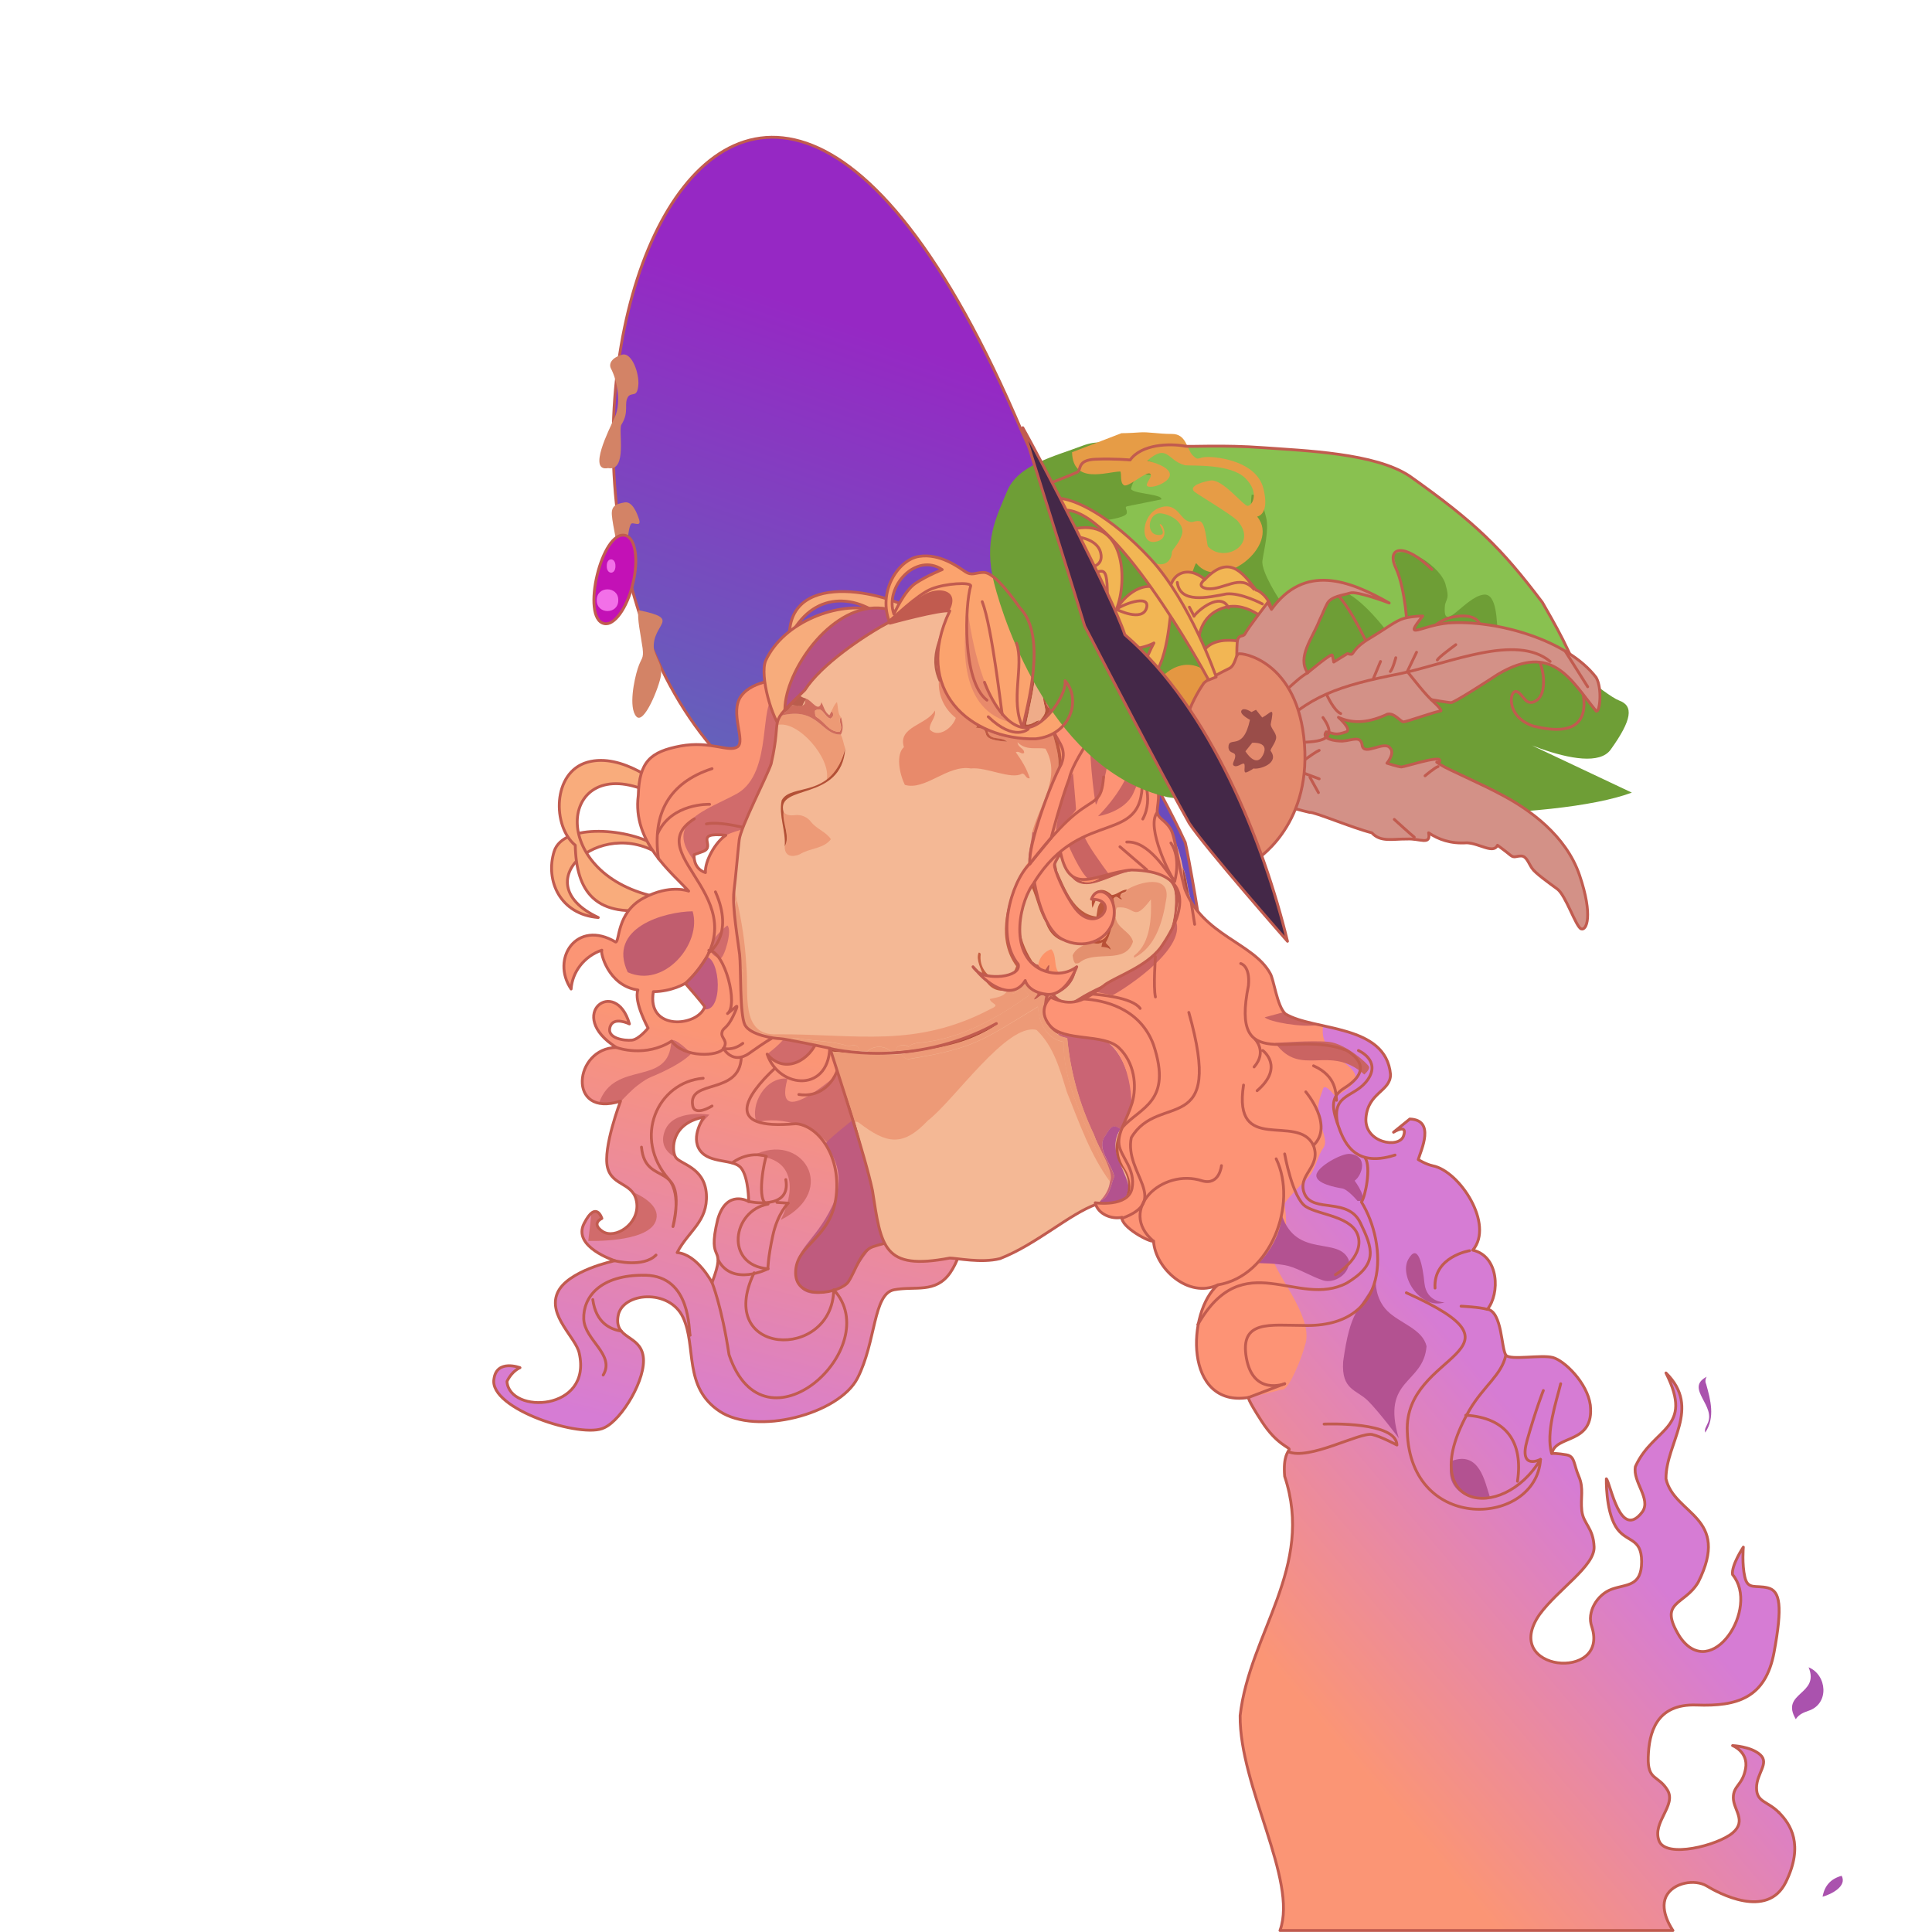 <svg version="1.1" id="图层_1" xmlns="http://www.w3.org/2000/svg" x="0" y="0" viewBox="0 0 1024 1024" style="enable-background:new 0 0 1024 1024" xml:space="preserve"><style>.st1{fill:#f9ac7c}.st2{fill:none;stroke:#c15b4f;stroke-width:1.498;stroke-linecap:round;stroke-linejoin:round;stroke-miterlimit:10}.st4{fill:#d16b6b}.st5{fill:#bf5b7e}.st7{fill:#d38366}.st9{fill:#aa52ae}.st13{fill:#f4b895}.st16{fill:#ed9a77}.st19{fill:#fd9375}.st20{fill:#bc5642}.st21{fill:#ed9a75}.st23{fill:#fd9369}.st25{fill:#ca6462}.st26{fill:#c15b4f}.st28{fill:#e88a6b}.st38{fill:#fb9069}.st41{fill:#fba36e}.st51{fill:#b35291}.st55{fill:#f2b654;stroke:#c15b4f;stroke-width:1.498;stroke-linejoin:round;stroke-miterlimit:10}.st61{fill:#f270e8}</style><linearGradient id="SVGID_1_" gradientUnits="userSpaceOnUse" x1="414.368" y1="619.104" x2="497.669" y2="858.597" gradientTransform="matrix(1 0 0 -1 0 1024)"><stop offset="0" style="stop-color:#6560bb"/><stop offset=".919" style="stop-color:#9628c4"/></linearGradient><path d="M541.7 228.9c-163-384.4-307.5 44.4-146.6 185.2 5.3 3.2 107.8-5.3 117.9-10.1 10.1-4.8 85.5-41.9 85-49.9-2.7-28.8-43.5-94.9-56.3-125.2h0z" style="fill:url(#SVGID_1_);stroke:#c15b4f;stroke-width:1.498;stroke-linecap:round;stroke-linejoin:round;stroke-miterlimit:10"/><path class="st1" d="m348.4 448.6 4.8 6.9c-30.7-25.5-77.6 11.3-36.1 30.8-20.2-1.6-28.2-19.6-23.4-35 4.7-15.4 40.3-12.2 54.7-2.7z"/><path class="st2" d="M353.2 455.5c-30.7-25.5-77.6 11.3-36.1 30.8-20.2-1.6-28.2-19.6-23.4-35 4.8-15.4 40.4-12.2 54.7-2.7"/><path class="st1" d="m347.8 481.5 1.6-5.8c-58.7-11.1-54-73.3-10.1-57.9 15.4 9.6 14.3 1.1 12.8 0-1.6-1-22.3-19.1-40.9-13.8-18.6 5.3-18.6 34-6.4 44 .5 24.5 10.6 39.4 43 33.5z"/><path class="st2" d="M349.5 475.7c-58.7-11.1-54-73.3-10.1-57.9 15.4 9.6 14.3 1.1 12.8 0-1.6-1-22.3-19.1-40.9-13.8-18.6 5.3-18.6 34-6.4 44 .5 24.4 10.6 39.3 43 33.4"/><linearGradient id="SVGID_00000175284343447620582890000016217977318416753853_" gradientUnits="userSpaceOnUse" x1="411.558" y1="466.82" x2="357.551" y2="259.792" gradientTransform="matrix(1 0 0 -1 0 1024)"><stop offset="0" style="stop-color:#fb9575"/><stop offset=".989" style="stop-color:#d67cd4"/></linearGradient><path style="fill:url(#SVGID_00000175284343447620582890000016217977318416753853_)" d="M500.8 569c-3.2-35.1-9.6-145.5-27.1-180.4-5.6-4.7-58.9-28.4-58.9-28.4s-15.5 0-21.9 8.6c-6.5 8.6 2.6 24.1-2.1 27.1s-14.2-3.4-30.1-.5c-15.9 3-21.9 8.2-22.4 26.2-3.2 24.5 17.6 40.7 26.7 50.7 0 0-9.9-3.9-24.1 3.8-14.2 7.7-12.4 23.2-14.6 23.2-20.7-12.3-34.5 8.9-23.6 24.9.6-9 6.9-17.4 16.3-20.6-1 .8 3.2 18.9 19.1 21.1-2.3 6.2 5.4 20.2 5.4 20.2s-4.8 6-8.6 6.4c-3.9.4-13.4-.9-11.6-6.9 1.7-6 10.3-1.7 10.3-1.7-7.2-25.4-34.4-5-6.9 12.5-22.6.1-26.4 37.6 2.2 28.4 0 0-9.5 24.9-6.9 35.2s14.2 7.7 15.5 18.9-11.6 19.3-18.1 15c-6.4-4.3-.4-6.9-.4-6.9s-3-9.9-9.4 2.6c-6.5 12.5 16.3 19.8 16.3 19.8s-25.4 5.2-30.5 17.2 9.9 23.6 11.6 31.8c7 30.9-37.1 32.5-38.3 15 2.6-5.6 6.9-7.3 6.9-7.3s-12.4-4.7-13.8 6c-2.8 15.9 46.9 31.9 58.5 25.8 9.4-4.3 22.4-26.2 20.6-37.8-1.7-11.6-15.5-9-13.3-21.5s27.1-14.6 34.4.8c7.3 15.5 0 36.9 19.4 49.8s63.2 1.7 73.1-17.6 8.2-44.7 19.4-46.8 21.9 2.1 29.7-9c7.7-11.2 7.7-26.2 7.7-26.2s-11.4-75.6-10.5-79.4zM367.9 453l4.7-1.7c7.4-2.8-5.8-10.4 12.1-8.6-5.5 3.6-11.2 13.7-10.8 19.8-6.8-2.2-6-9.5-6-9.5zm-21.6 72.6c10-.1 16.9-4.4 16.9-4.4s9.9 11.2 10.3 12.5c-3.7 10.5-30.9 13-27.2-8.1zm34.1 120.7c-6.1 25.2 5.3 11.6-3 33.5 0 0-7.8-15-18.5-15.9 6-11.6 16.3-16.3 15.5-30.9-.9-14.6-14.2-15.9-16.4-19.8s-2.2-18 15.1-21.1c0 0-7.3 10.3-2.1 17.6 5.1 7.3 18.1 4.3 21.9 9.5 3.9 5.1 3.9 17.6 3.9 17.6s-11.7-6.8-16.4 9.5z"/><path class="st4" d="M406.6 558.7c15.2 15.4 28.2-6.9 30.5-16.7l-5.3-12.7s-11.7 12.2-13.8 17.5c-2.2 5.3-11.4 11.9-11.4 11.9zM452.5 562.2c-1.3.4-44.1 41.7-35.1 9.5-11.7-1.1-20 13.7-16.4 23.3 11.8-4 35.5 2.1 42 17.5 3.7 6.9 29.7-7.4 29.7-13.8s3.2-26.5 3.2-26.5l-23.4-10zM398.9 612.6c24.4.5 21.8 20.7 14.9 34 31.5-15.8 10.9-47.7-14.9-34zM313.5 642.9l-1.7 14.8s30.8 1.1 35.6-10.1c3.1-7.3-5.1-12.9-12.3-15.9 8.8 10.4-6.9 27.1-15.7 21-6.4-4.3-.4-6.9-.4-6.9s-1.8-5.7-5.5-2.9zM337.8 575.4c6.9-5.3 6.4-3.7 15.9-8.5 9.6-4.8 12.7-8.5 12.7-8.5s-8.9-9.1-10.6-6.7c-1 24.9-30.1 9.5-38.3 32.9 5.4.8 11.1-1.1 11.1-1.1s-.2.4-.4 1.1c3.3-3.4 6.6-6.9 9.6-9.2zM352.6 598.8c-3.4 7.9 1.3 12.6 5.6 14.7-2.6-4.1-2.5-18.2 14.9-21.4 0 0-1.5 2.1-2.7 5.1 2.8-3.6 5.6-6.4 5.6-6.4s-18.6-3.1-23.4 8zM381.8 508.1c2.2-.7 6.5-15.2 3.7-17.6 0 0-17.4 13.1-3.7 17.6zM384.7 442.7c14.2-6.6 24.8-1.9 28-19l29.2-1.6c-.5-2.7-1-9.6-1.6-16.5-.5-6.9-24.4-36.6-29.2-36.6-9.3 2.5-1 40.1-20.2 51.5-16.6 9.1-39.8 15-22.6 36.2-.6-2-.4-3.8-.4-3.8l4.7-1.7c7.4-2.9-5.7-10.3 12.1-8.5z"/><path class="st5" d="M373.1 534.9c10.4 2 8.9-27.5.8-27.9 0 0-5.4 8.4-10.7 14.2.6 1.3 11.9 11.7 9.9 13.7zM458.2 588.7s-20.6 15.9-20.6 17.6 12.9 13.3 3.4 33.1c-9.4 19.8-21 22.3-18.9 37.8s25.4 6 27.5 2.1c2.2-3.8 9.9-16.7 12.9-18.5s15.1-5.1 16.3-6c1.3-.8 11.2-9.4 11.2-13.7l-31.8-52.4z"/><path class="st2" d="M398.5 439.7s-16.4-4.7-24.1-3M410.5 566.4c-14.7 13.8-27.9 32.8 11.2 29.2 10.3.4 24.1 15 21.5 38.2s-21.5 25.4-21.5 40.8c0 15.5 24.1 10.7 28 4.7s6.5-16.3 12.9-18.5 17.6-4.3 17.6-4.3"/><path class="st2" d="M433.3 550.9c-3.4 10.5-17.1 19.2-26.7 7.8 6.4 18.9 34 20.6 33.2-5.6 10.9-1 5.1 30.3-16.4 27"/><path d="M367.1 483c5.1 17-15 41.1-34.4 32.3-11-23.6 19.5-32.1 34.4-32.3z" style="fill:#c15d6e"/><path class="st2" d="M363.2 521.3c45.5-42.9-26.2-67.7 4.8-87.3"/><path class="st2" d="M349 455.1c-3.4-23.8 5.6-40.3 28.4-47.7"/><path class="st2" d="M376.1 426.3s-20.2-.8-27.5 15.5M375.7 503.7c8.5.5 15.8 29.1 9.9 33.5M385.6 537.2l4.3-3.4"/><path class="st2" d="M389.9 533.8s2.2-2.6-1.3 4.7-5.6 6-6 9 3.5 3.9.9 8.2-21.1 5.1-27.5-3.9c-13.8 8.8-28.5 3.7-29.2 3.4"/><path class="st2" d="M408.8 550.5s-2.6 1.3-11.6 7.7-13.8-2.6-13.8-2.6 4.7 1.7 10.3-2.6"/><path class="st2" d="M377.4 586.2s-9.5 6-10.3-.5c-2.2-13.9 25-5.1 25.8-25.3"/><path class="st2" d="M372.7 571.5c-24.2 2-37.7 31.6-18.1 53.7 6.9 8.6 2.1 24.9 2.1 24.9 8-37.3-14.6-19.8-16.7-42.1M396.7 636.8s22.8 5.1 19.8-11.6M411.8 637.3l6 .4M417.8 637.7s-5.6 5.2-8.2 17.2-2.6 17.6-2.6 17.6-18.7 9.6-26.3-4.6"/><path class="st2" d="M407.1 672.5c-23.1-1.9-19.1-30.9 0-34.3-6.8-.1-1.7-24.9-.9-25.3 0 0-8.6-3.4-18.1 3.4M399.7 674.6c-21.2 44.2 41.4 47.2 42.2 9 27.9 30.1-36.7 90.2-55.5 34.4-3.9-25.8-9-38.2-9-38.2M365.8 707.7c-.9-1.7.8-31.3-23.7-31.8-24.5-.4-33.1 12-32.7 23.2s16.8 18.9 10.3 29.7"/><path class="st2" d="M329.3 705.5c-5.9-.9-13.5-4.5-15.1-16.7M325.8 668.2s15.1 3.9 21.9-3M375.7 504.9s13.8-9 3.5-32.2"/><path class="st2" d="M500.8 569c-3.2-35.1-9.6-145.5-27.1-180.4-5.6-4.7-58.9-28.4-58.9-28.4s-15.5 0-21.9 8.6c-6.5 8.6 2.6 24.1-2.1 27.1s-14.2-3.4-30.1-.5c-15.9 3-21.9 8.2-22.4 26.2-3.2 24.5 17.6 40.7 26.7 50.7 0 0-9.9-3.9-24.1 3.8-14.2 7.7-12.4 23.2-14.6 23.2-20.7-12.3-34.5 8.9-23.6 24.9.6-9 6.9-17.4 16.3-20.6-1 .8 3.2 18.9 19.1 21.1-2.3 6.2 5.4 20.2 5.4 20.2s-4.8 6-8.6 6.4c-3.9.4-13.4-.9-11.6-6.9 1.7-6 10.3-1.7 10.3-1.7-7.2-25.4-34.4-5-6.9 12.5-22.6.1-26.4 37.6 2.2 28.4 0 0-9.5 24.9-6.9 35.2s14.2 7.7 15.5 18.9-11.6 19.3-18.1 15c-6.4-4.3-.4-6.9-.4-6.9s-3-9.9-9.4 2.6c-6.5 12.5 16.3 19.8 16.3 19.8s-25.4 5.2-30.5 17.2 9.9 23.6 11.6 31.8c7 30.9-37.1 32.5-38.3 15 2.6-5.6 6.9-7.3 6.9-7.3s-12.4-4.7-13.8 6c-2.8 15.9 46.9 31.9 58.5 25.8 9.4-4.3 22.4-26.2 20.6-37.8-1.7-11.6-15.5-9-13.3-21.5s27.1-14.6 34.4.8c7.3 15.5 0 36.9 19.4 49.8s63.2 1.7 73.1-17.6 8.2-44.7 19.4-46.8 21.9 2.1 29.7-9c7.7-11.2 7.7-26.2 7.7-26.2s-11.4-75.6-10.5-79.4h0z"/><path class="st2" d="m367.9 453 4.7-1.7c7.4-2.8-5.8-10.4 12.1-8.6-5.5 3.6-11.2 13.7-10.8 19.8-6.8-2.2-6-9.5-6-9.5h0zM346.3 525.6c10-.1 16.9-4.4 16.9-4.4s9.9 11.2 10.3 12.5c-3.7 10.5-30.9 13-27.2-8.1h0zM380.4 646.3c-6.1 25.2 5.3 11.6-3 33.5 0 0-7.8-15-18.5-15.9 6-11.6 16.3-16.3 15.5-30.9-.9-14.6-14.2-15.9-16.4-19.8s-2.2-18 15.1-21.1c0 0-7.3 10.3-2.1 17.6 5.1 7.3 18.1 4.3 21.9 9.5 3.9 5.1 3.9 17.6 3.9 17.6s-11.7-6.8-16.4 9.5h0z"/><path class="st7" d="M338.4 323.4c23.9 4.8 6.6 7 8.2 20.9 1.9 6.3 4.5 8.2 3.7 13.8-.8 5.6-9 26.5-13.1 21.6-4.1-4.8-1.1-19.4.8-25.3 1.9-6 3.3-4.9 2.6-10.8-1-7.2-3-15.7-2.2-20.2zM332.8 285.7c0-1.5.7-7.5 1.9-8.2 1.1-.7 5.2 1.9 4.1-1.9-1.1-3.7-3.7-10.1-7.8-9.3-4.1.8-7.1 1.5-6.7 6.7s3.4 18.7 3.4 18.7l5.1-6zM322.3 248.1c10.5 1.9 5.2-20.4 7.1-23.1 4.4-7 .9-11.2 3.7-15 2.2-2.2 4.5.8 5.2-5.6.7-6.3-3.4-17.9-8.6-16.4s-7.1 4.5-6 7.1c3.6 6.7 6 19.6 1.4 27.6-1.8 4.2-13.9 27.6-2.8 25.4z"/><path d="M335.4 309.5c-3.1 12.9-9.9 22.3-15.2 21-12.5-2.7-1.2-50.1 11.3-46.7 5.3 1.4 7.1 12.8 3.9 25.7z" style="fill:#c311b6;stroke:#c15b4f;stroke-width:1.498;stroke-linejoin:round;stroke-miterlimit:10"/><path class="st9" d="M958.6 883.7c6.1 14.7-15.2 13.2-6.8 27.5 1.7-2.6 4.1-3.5 6.6-4.4 11.4-3.6 10-19.1.2-23.1zM904.6 729.7c-12 6.2 5.7 15.5.2 25.3-.4 1.2-1.5 2.2-1 4.3 5.4-8 2.8-17.4.5-25.7-.6-1.2-.5-2.7.3-3.9zM976.1 994.2c-5.7 1.6-9 5.1-10.1 11.1 4.7-1.3 13.1-5.6 10.1-11.1z"/><path d="M471.8 330.3c-18-16.6-41.3-17-53.4 7.7-.9-38.4 57-22.4 67.2-13.2l1.1 22.2-14.9-16.7z" style="fill:#f7ac7c;stroke:#c15b4f;stroke-width:1.498;stroke-linejoin:round;stroke-miterlimit:10"/><path d="m481.9 371.3-19-48.1c-18.2-4.4-47.6 6-57.1 27-3.2 7.9 3.2 31.2 9.5 37.6 6.2 6.2 66.6-16.5 66.6-16.5z" style="fill:#f7ac7c"/><path class="st2" d="M462.9 323.2c-18.2-4.4-47.5 6-57.1 27-3.2 7.9 3.2 31.2 9.5 37.6 6.3 6.3 66.7-16.4 66.7-16.4"/><path d="m476.6 360.2 1.4-34.7c-53.5-26.9-106.8 122.6-1.4 34.7z" style="fill:#b55285"/><path class="st2" d="M478 325.5c-53.5-26.9-106.8 122.6-1.5 34.8"/><path class="st13" d="M581.1 638.3c-14.5 5.2-31.6 21.2-51.1 28.8-9.9 2.5-23-.3-26.6-.3-35.4 6.7-36.3-5.7-41-35.9-3.9-18.5-17.6-59.7-22.5-75.3 0 0-24-5.1-26.6-5.1-2.5 0-15.7-1.8-18.5-7.3-2.8-5.6-2-30.6-2.8-37.4-.8-6.8-4-25.3-3-33.4s2-20.4 2.8-27.3 14.7-33.6 16.9-40.2c6.5-28.3-3.3-18.7 17.9-39.2 8.4-13.2 30.8-28.7 46-36.7 6.3-2.3 36.4-10.4 36.4-10.4s-3.8-4.6 8.9-2c12.6 2.5 28.1-3.5 41 13.1 26.5 37.8 54.8 85.3 69.3 116.8 1.3 4.8 9.4 50.1 9.6 59.4.3 9.4-2.5 15.4-5.1 20.7-2.5 5.3-9.1 22.8-15.7 41.4-6.6 18.7-10.4 32.1-12.9 38.4-2.5 6.3 3.8 18.7 2.5 23.2-1.2 4.6 3.3 6.1-5.5 9.1-8.6 3.5-20-.4-20-.4z"/><path class="st13" d="M561.3 648.9c-23.8 14.9-29.9 23-57.9 18-35.4 6.7-36.3-5.7-41-35.9-2.2-12.1-6.1-24-9.3-35.9.6-.9 1.3-.6 2 0 14.3 11 23.5 12.9 36.5-1.2 13.8-10.5 42-52 57.6-48 9.3 8.9 12.4 21.3 16.1 33 6.7 16.3 12.5 33.2 22.9 47.5-1.5 13.3-17.7 15.8-26.9 22.5z"/><path d="m413.3 379.2.2.2c-.6 1.3-1.1 2.6-1.5 3.9.4-2.3.3-2.9 1.3-4.1zm-19.8 60.3c-.7 2.1-1.2 4.1-1.7 6.2.2-1.7.7-3.3 1.7-6.2zm-4.5 34c.1 1.9.1 3.8 0 5.7-.2-2.2-.2-4.1 0-5.7zm0 6.9c.1.4.3.8.6 1.2.3 4.2.6 8.4.8 12.6-.5-4.6-1.2-9.5-1.4-13.8zm3.6 39.6c.3 3.7.7 7.1.4 11-.3-3.5-.3-7.4-.4-11zm47.3 35.7c31.5 5 60.4.3 88.8-12.7-26 16.8-58.6 17.4-88.2 14.3l-.6-1.6zm3.7 11.6c8 19.5 13.4 40.4 18.2 61-6.1-24.3-10.7-37.4-18.2-61zm93.5 96.9c7.2-5 14.8-9.5 22.4-14-5.5 3.8-14.8 10.2-22.4 14z" style="fill:#b14d38"/><path d="M602.4 638.7c4.6-4.9 1.3-10.8-1.7-15.7l.7-.8c4.5 5.7 6.7 14 1 16.5z" style="fill:#bd604d"/><path class="st16" d="M453.1 595.1c-3.4-12.3-8.8-26-12.6-37.8 12.4 1 24.8 2.1 37.3 1.5.7 1.4 2.1 2.4 3.7 2.6 35.3-5.7 39.3-10.1 68.7-27.8.4 8.7 4.5 17 13.6 18.7-.4 26.1 15.8 50 24.6 74.1-10.5-14.2-16.3-31.2-22.9-47.5-3.7-11.8-6.8-24.1-16.1-33-15.5-4.1-43.9 37.6-57.6 48-13.4 14.2-22 12.3-36.5 1.2-.9-.6-1.6-.9-2.2 0z"/><path d="M583.2 636.4c11.1-12 1.6-21.8-3.4-34.9-7.7-16.1-12.5-33.5-14.2-51.2-1.7-.6-3.5-.6-4.7-1.9v-.9c6.3 3.2 13.2-.6 19.7 1.9 15.4 3.1 23 31.2 17.6 44.2-1.3-1-3.2 4-4.3 4.9-4.6-3.3-5.7-.1-8.2 3.7-4.8 6.7 3.3 14.6 4.9 21.4-1.9 4.4-2.4 11-7.4 12.8z" style="fill:#ca6474"/><path d="M583.2 636.4c5-1.8 5.5-8.4 7.4-12.9-1.6-6.8-9.7-14.8-4.9-21.4 2.5-3.8 3.6-7 8.2-3.7-6.9 10.4 1.3 19.1 4 29.1 1.8 8.2-8.3 15.1-14.8 9.3l.1-.4z" style="fill:#b3528e"/><path class="st19" d="M600.7 623c9.4 14.6.6 19.2-13.2 16.8 11.6 1.4 13.7-11.6 9-19.7-7.6-11.5-3-20.4 8.3-27.9-8.8 8.6-9.7 20.2-4.1 30.8zm-20.3 15.6c.3-.3.6-.5 1.1-.7.3.3.6.5.9.8-.9-.3-1.4-.4-1.4-.4l-.6.3z"/><path class="st20" d="M600.7 623c-5.6-10.6-4.7-22.2 4.2-30.8-11.3 7.5-15.9 16.5-8.3 27.9 7 12.1-1.8 25.1-15 17.8l1.6-1.2c12.9 7.8 19-7.9 11.5-18-5.8-8.2-3.5-17.6 2.5-24.9.3-.4.5-.9 1.1-.3-.1.5.1 1 .6 1.2l2.9-4c3.3 1.5 10.1-6.8 11.3-10-1.3 3.3-1.5 6.6-3.8 9.1l.8.2-.2.7c-11.3 9-14.7 17.6-8.3 31.4l-.9.9zm14-47.3c2.3-10.1-1.8-20.4-8.4-28.3l.8-.8c7.1 8.3 11.9 19.1 7.6 29.1z"/><path class="st13" d="M391.8 445.7c6.6-23.2 20.5-39.5 20.2-61.4 11.1-2.8 28.5 17.8 26.3 28.7-5.3 5.9-22.1 5.2-23.9 11.2-1.7 8.2 2.3 16.2 1.6 24.4 0 5.3 4 5.8 8 4.1 5.2-3.4 12.7-2.9 16.5-8-2.6-3.9-7.5-5.4-10.4-9-2.1-2.9-5.6-4.3-9.1-3.7-2.1.2-4.1 0-5.6-1.7-.3-6.8-.2-7 6.1-9 4.7-1.6 9.5-2.7 13.9-5.1 9.9-5.1 16-16.5 10.4-27 3-6.1-2.1-11-2.1-17.1-2.3 2.5-2.5 4.5-4.1 7-2.5-1.7-2.9-4.3-4.2-6.9-1.5 5.9-5.1-.9-7.9-1.8-1.2-.5-2.6-.8-3.4-1.7 16.8-21.9 48.1-46.1 80-44.8-5.4 12.2-12.8 23.4-6.5 37.3-.3 7.5 3 14.7 9 19.2-1.7 5.4-9.3 10.9-13.8 6.2-.4-3.7 3.5-6.3 2.7-10.1-4.2 7.8-19.8 8.6-16.4 19.4-4.3 3.8-2.5 13.9.5 20 10.9 3.2 22.5-10.8 35-8.7 8.4-.9 21.4 6.2 27.2 2.7 1.9.2 1.7 2.8 4 2.5-1.6-5.2-4.4-9.6-7.4-13.8 1.8-.9 2.9 1.3 4.4.4.2-2.6-3.1-2.5-3.5-5.7 4.6 4.6 9.9 2.6 14.8 3.4 3 6.9 4.9 13.6 1.7 20.9-5.1 12.5-10.5 25.2-10.6 39-10.7 15.4-18.5 38.3-6.6 55.2-4.2 13.4-19.6 6.4-18.9-5.4.1-.7.3-1.8-1-1.8-.7.6-.9 1.5-.6 2.3 1.8 8.3 5.1 19.2 15.7 17.9-2.1 3.6-5.9 3.6-9.3 4.5.6 2.7 6.1 2.8.6 5.2-36.9 20.2-79.8 14.8-120 12.4-13.4-4.6-7.6-23.7-9.6-34.7-.2-15.3-5.1-30-6-45.1.9-7 1.6-15.8 2.3-21.4z"/><path class="st16" d="M390.4 476.5c2.8 11.8 4.6 23.8 5.2 35.9 1.4 13.2-3.6 37 16.5 35.8 42-.2 73.2 7.6 113.1-13.5 5.5-2.4 0-2.4-.6-5.2 3.4-.9 7.2-.9 9.3-4.4 4.8 3.1 3.4.4 7.8-1.6 1.1 1.1 2.7 2 3.6 4.1-16.7 12-34.9 22.3-55.6 24.8-2.7.3-5.8.2-8 2.3-3.1-1.5-6.1-1.1-7.1 2.3l-2.4.2c-3.6-3.2-9-3.2-12.6 0l-4-.2c-1.2-4.6-3.6-2.5-6.6-2.8-7.7-2.3-15.9-2.5-23.9-3.5-2.1-.5-4.6-1.1-6.6.6-6.2-1.2-5.4-.4-11.8-1.7-.6-1.6-2.1-1.7-3.4-2-5.9-1.7-8.6-5.8-8.9-11.7-.1-1.5-.1-2.7-1.5-3.4.2-4.9-.9-9.9.7-14.6.7-1.9.5-3.8-1.3-5.1.5-11.7-4.8-24.3-1.9-36.3z"/><path class="st16" d="M474.5 557.1c1-3.4 4-3.8 7.1-2.3 2.2-2.1 5.3-2 8-2.3 20.7-2.5 38.9-12.9 55.6-24.8-.9-2.1-2.5-3-3.6-4.1-4.4 2-3 4.7-7.8 1.6 3.6-1.2 5.5-4.3 8.2-6.6 2.1 3.2 4.7 6.2 8 7.9 0 1.5-1.6 2-1.8 3.4 2.3-.4 3.4-3.7 5.9-1.6-2.5 9.1 1.4 20.2 11.6 21.9 1.6 17.8 6.5 35.1 14.2 51.2 1.6 6.1 11.3 20 8.4 24.9-8.8-23.9-25-48.2-24.6-74.1-9.1-1.7-13.2-10.1-13.6-18.7-29.5 17.8-33.2 22.1-68.7 27.8-1.6-.1-3-1.1-3.7-2.6 17.5-3.2 35.9-5 50.9-15.8-1.3-.9-2.1 0-2.7.4-15.6 9-33.6 13-51.4 13.8z"/><path class="st21" d="M438.2 413c2.3-10.9-15.2-31.6-26.3-28.7.2-1.7.8-3.4 1.6-4.9 20.3-5.4 21.6 10.4 32.1 9.9 1.2 2.3 1.5 5 2.4 7.5-2.2 6-3.9 12.4-9.8 16.2z"/><path d="M445.7 389.3c-10.5.5-11.9-15.2-32.1-9.9l-.2-.2c.4-.5.9-1.1 1.6-1.8 1.8 1.1 2.9-3.3 5.3-3.7 2.6-.4 3.2 1.3 5.2.2s.6-2.6 2-3.5c2.8.9 6.4 7.7 7.9 1.8 1.3 2.6 1.7 5.2 4.2 6.9.5-.8.8-1.5 1.2-2.2 1.4 1.6 1.1 2.9-.6 4-3.5-.9-4.1-6.9-8.2-4.2.1 2.5 0 2.8 1.2 3.6 4 2.4 6.2 7.5 11.7 7.6 2.5-2.7-1.2-5.8.9-7.7.7 3 1.5 6-.1 9.1z" style="fill:#cf6d5d"/><path class="st16" d="M418.6 551.4c2-1.7 4.5-1.1 6.6-.6 8 1 16.2 1.2 23.9 3.5 3 .3 5.4-1.8 6.6 2.8-5.3-.3-10.5-.7-15.7-1.4-.1 0-13.6-2.8-21.4-4.3zM393.1 532.6c1.4.7 1.4 2 1.5 3.4.3 5.9 3 10 8.9 11.7 1.3.3 2.8.4 3.4 2-10.5-2.1-13.8-5.9-13.8-17.1zM459.6 557.3c3.6-3.2 9-3.2 12.6 0-4.2 1-8.5 1-12.6 0zM390.4 476.5c-1.4 1.5-.5 3.4-.8 5-1.6-4.2-.3-9.1-.1-13.6.1 2.9.2 5.8.9 8.6zM392.4 513c3.7 2.6-.1 6.9.5 10.6-.8-3.4-.2-7.5-.5-10.6z"/><path class="st19" d="M604.4 637.9c7.4-12.6-21.3-26.9 5.3-47.1-2.3 7.2-4 12.6-5.4 16-2.5 6.3 3.8 18.7 2.5 23.2-1 3.9 2.2 5.6-2.4 7.9zm23.5-98.8c-.7-.8-1.4-1.5-2.1-1.9.6 1 1.1 2 1.7 3-3.2 8.2-7.4 19.8-11.1 30.4-.8-24.4-17.7-33.5-38.8-39.4 8.8-3.9 16.8-1.6 24.9 1.6-4.3-3.3-9.3-4.3-15.4-4.7 8.9-4.7 16.6-9.2 23.4-15.3.5 3.5-2.4 6.8.7 10.3-3.4-17.7 18-17.9 10.8-31.3 2.3-5.6 1.5-11.9 4.1-17.6-3.5-9.3-.1-21.1-7.8-29.1 2.6 6.5 5.4 12.7 4.3 20.4-5.2-9.3-12.5-22.6-8.7-33.3 13.7 13.3 12.1 32.8 17.1 49.5 2.6 2.8 2.9 6.3 3.7 10.1 1-2.3 0-4.3 0-6.7 2.9 7.9 2.7 18.2 3.3 21.2-.2 16.4-5.2 18.2-10.1 32.8zM610 590l-.8-.2c.5-.7 1-1.3 1.5-1.9l-.7 2.1z"/><path class="st23" d="M583.6 366.9c-.3 15-5.5 29.8-15.4 41.6-6.2 9.9-10.3 20.4-11.3 32.1-.8 5.6-6 7.2-9 12.3 0-17.4 10.5-32 16.2-48.1-1.2-.3-1.1 1-2.2.8 1.6-6-1.2-11.4-2-17.4 1.5-1.1 3.1-2.3 5.1-3.6.5 3.7-.3 7.1 1.1 10.3v-12.2c.8-.5.8-2.1 2.3-1.9.4 3.1-1.7 6-.3 9.2 2.7-14.2 3.6-27 2-32.7-.6 5.7 1.6 8.9-1.2 13.9-.5-4.6-3.9-7-2.6-11.5 1.3-6.8.1-13.4-1.8-19.8.7 5.1.8 10.2.4 15.3-1.8-5.8-3.3-11.8-6-17.2.7 7.6 5.1 14.2 4.9 22-1.7 0-3.4-2.4-4.4.4-2.7-2.5-1.5-8.1-2.6-11.5-2.1-11.1-7.2-20.8-13.5-30 19.9 7.2 24.5 26.3 40.3 48z"/><path d="M635 483.1c-6.1-6.2-4.7-15.8-8.1-23.4-1.9-10.4-5.8-19.8-13-27.5-2.7-6.3 1.2-14.6-5.7-19.2-.7-6-4.3-10.2-6.2-15.6 10.4 18.3 19.3 33.9 26.3 49.5.9 2.8 4.1 20.5 6.7 36.2z" style="fill:#6b4bbc"/><path class="st25" d="M585.3 369.7c-.3 3-.2 6.2-.8 9.1 8 10.5 2.8 35.5-4.2 45.9-10 11.2-24.2 18.1-32.7 30.9-.6.7-.9 2.2-2.4 1.2-.4-5.4 1.6-10.4 1.9-15.6 1.2 0 1.5-1.2 2.3-1.7 0 5-2.1 7.9-1.5 13.4 3-5.1 8.2-6.7 9-12.3 1-11.7 5.1-22.2 11.3-32.1 9.6-12 15.2-26.5 15.5-41.4.5.9 1 1.7 1.6 2.6zm-13 61.1c2.7-2.6 5-4.4 7-7.3-2.8-9.1-1.4-18.4-.7-27.9-11.1 12.5-10.6 19.2-6.3 35.2zm-10.1-6.1c-2.5 5.2-3.4 10.9-4.2 16.6 1.6-.8 3-2.1 4-3.7-1-4.2 1.2-8.5.2-12.9z"/><path class="st19" d="M606.3 547.3c8.1 9.5 11.8 22.5 6.5 33.9-1.3 3.1-8 11-11.1 9.5l-2.9 4c3-13-1.2-41.9-18.2-45.4-6.5-2.5-13.4 1.3-19.7-1.9-6.4-5.4-8-12.2-4.9-19.6.7-.2 1.5 0 1.9.6 3.5 4 7.8 4.5 12.7 3.1s9.3 3.5 14.4 3.6c8.6 1.3 15.2 6.4 21.3 12.2z"/><path class="st26" d="M606.3 547.3c-6.1-5.9-12.7-11-21.3-12.3-5.1-.1-9.2-4.9-14.4-3.6-5.2 1.3-9.2.9-12.7-3.1-.4-.6-1.2-.8-1.9-.6-3.1 7.5-1.5 14.3 4.9 19.6v.9c-7.4-3.7-8.6-12.7-6.9-20-2.5-2.1-3.6 1.2-5.9 1.6.2-1.4 1.8-1.9 1.8-3.4-1.9-1.4-4.4-2.4-5.7-4.8 2.2-.7 3 1.5 4.3 2.4 7.4 4.8 18.1 0 19.7-8.7-8 4.6-17.2 1.6-22.2-6 1.7-.4 2.4 1.8 4.1 1.8.7 1.3 1.9 2.4 3.3 3 1.3-.8 1.3-2.4 2.6-2.9.8 1.4-.7 2.7.4 4.4 1.5 0 3.1 2.1 5.2.4 2.1-1.7 6.2-1.8 9.2-4.1-.8 7.9-4.9 12.5-11.5 15.3 4.3 4.1 7.4 4.7 11.6 1.9 8.1-5.2 17.1-8.8 25.9-12.5 18.8-7.7 26.7-23 25.9-42-.2-4.2-1.9-7.6-5.9-9.7-22.5-15.6-45.7 24.5-54-12.4l-2.6 1.7-.9-.9c22.2-20.6 58.8-11.5 44.4-52 1.9 3.6 3.9 7.2 4.4 11.4 6.9 4.6 3 13 5.7 19.2-3.7 11.2 3.5 23.7 8.7 33.3 1.1-7.6-1.7-13.9-4.3-20.4 7.7 8.1 4.3 19.8 7.8 29.1-2.6 5.7-1.8 12-4.1 17.6 7.2 13.5-14.2 13.7-10.8 31.3-3.1-3.5-.2-6.8-.7-10.3-6.8 6.2-14.5 10.7-23.4 15.3 6.1.4 11.1 1.4 15.4 4.7-8.1-3.2-16.1-5.5-24.9-1.6 10.8 4.6 21.8 4.8 29.5 15.3l-.7 1.1zm-6.6-102.1c-2.1-3.3.1-6.8-.2-11-7.5 4.4-15.9 5.7-23 10.3 2.4 7.6 6 14.2 13 19 4.7-3 10.2-3.6 15.8-3.9-3.5-6.6-11.9-7.9-15.4-14.2 10.3 5.6 16.9 15.3 28 18.5-1.5-2.7-4.3-3.8-6.2-5.8 2.8-7.2-14.7-9-17.4-13.4.9-3.6 2.5.8 4.4 1.8.6-.1 1-.7 1-1.3 2.1 3.5 6.4 3.3 9.1 5.6 1.4-1.1-.8-2.4.7-3.6 2.6 3.8 3.9 8.1 5.8 12.2l3.7 2.4c-12.8-19.9-2.1-37.4-9.9-45.4-1 8.6-4.1 17-2.1 25.7-2.6-3.7-.8-8-1.8-12-5.5 3.1-5.6 9.6-5.5 15.1zm-17.1 20.4c-9.8-5.2-12.9-9.9-14.9-15.9-1.3.3-2.5 1-3.3 2.1.2 10 8.1 20.2 18.2 13.8z"/><path d="M513.7 316.2c.9 9.6 3.4 18.7 2.8 28.5-1.8-5.6-.3-11.6-2.7-17.4-3.1 8.4.2 17-2.1 24.9-1.7-12 1.8-23.9.7-36 .4-.1.8-.1 1.3 0zm-6.7 3.2c-3.7 15.1-15.4 21.6-8.4 41.8h-1c-6.3-13.9 1.1-25.1 6.5-37.3-14.5-.5-28.3 3.8-41 10.8 11.6-8.4 29.8-10.7 43.9-15.3zm-82.9 49.3c.7.9 2.2 1.2 3.4 1.7-3.7 4.1 0 4.6-7.2 3.3-1.4 0-3.3 4.7-5.3 3.6 2.4-2.4 6.3-5.9 9.1-8.6z" style="fill:#ba5d4d"/><path class="st28" d="M497.6 361.3h1c4.2 8.2 11.3 14.2 17.9 20.4-1.3 1.7 2.9 2.2.7 4 10.5.5-1.8 6.3 16.6 7.4-3.4-3.2-9.2.1-10.4-5.8 11.1 5.5 22.9 4.5 34.6 1.8 2.3 8.6 5 16.6.9 25-.5 1.1-2.1 2.4-.4 3.9-3 7.2-6 14.4-9.1 21.5-.8.5-1.1 1.7-2.3 1.7 3.8-14.6 15.7-29.4 7-44.4-4.9-.8-10.2 1.2-14.8-3.4.4 3.2 3.7 3.1 3.5 5.7-1.5.9-2.6-1.3-4.4-.4 3 4.2 5.8 8.6 7.4 13.8-2.3.3-2.1-2.3-4-2.5-5.8 3.5-18.9-3.6-27.2-2.7-12.5-2.1-24.1 11.9-35 8.7-3-6.1-4.8-16.2-.5-20-3.4-10.9 12.2-11.7 16.4-19.4.8 3.8-3.1 6.4-2.7 10.1 4.5 4.7 12.1-.8 13.8-6.2-6-4.6-9.3-11.7-9-19.2z"/><path class="st23" d="M603.8 401.5c14.2 40.7-22 31.3-44.4 52-11 8.8-20.4 21.5-20.5 35.9s13.2 35 29.4 26c-1.7 8.7-12.4 13.5-19.7 8.7-1.3-.9-2.1-3.1-4.3-2.4l-2.3-3.1c1.2-3 2.2-5.9 1.3-9.9-.9 8.6-10.3 21.6-17.9 11 9.7 1.9 14.8-2.2 13.9-11.2-10.2-9.4-4.4-28.8.6-40.2.4-.9.8-1.8-.3-2.5 1.6-3.2 3.4-6.2 5.6-9.1 1.5 1 1.8-.5 2.4-1.2 8.5-12.7 22.7-19.7 32.7-30.9 6.9-10.3 12.2-35.5 4.2-45.9.7-2.9.5-6.1.8-9.1 5.3 8.6 10.6 17.2 14.9 24.5 2.2 14.3-5.6 30-17.2 38.8.6 1.3 1.7.6 2.7.6 9.8-2.7 19-11.5 17.4-22.2-.2-3 .4-6-1.4-8.8-1-1.6-.8-3.6.5-5-.1 1.7 1.7 2.4 1.6 4z"/><path class="st16" d="M415.3 430.4c1.5 1.7 3.5 1.9 5.6 1.7 3.5-.6 7 .8 9.1 3.7 2.9 3.6 7.8 5.1 10.4 9-3.8 5.1-11.3 4.7-16.5 8-4 1.7-8 1.2-8-4.1 3.2-5.4-1.3-12.4-.6-18.3z"/><path d="M539.6 465.9c1.1.7.7 1.6.3 2.5-5 11.4-10.8 30.8-.6 40.2.9 9-4.2 13.1-13.9 11.2 7.6 10.7 17-2.4 17.9-11 3.2 13.9-15.9 23.9-22.1 8.6-1.1-3.8-4.1-8.7-2.5-12.5 1.3 0 1.1 1.1 1 1.8-.7 11.8 14.7 18.7 18.9 5.4-10.2-13.9-5.6-31.9 1-46.2z" style="fill:#c65e42"/><path class="st21" d="M445.7 380.2c-2.1 1.9 1.6 5-.9 7.7-5.5-.1-7.7-5.2-11.7-7.6-1.2-.8-1.1-1.1-1.2-3.6 4.1-2.7 4.7 3.3 8.2 4.2 1.7-1.1 2-2.4.6-4 .8-1.5 1.3-3.2 2.9-4.8.7 2.9.3 5.8 2.1 8.1z"/><path d="M415.3 430.4c-.7 5.9 3.7 12.9.6 18.2.7-8.3-3.3-16.3-1.6-24.4 5.1-9.5 26.5-.2 33.7-27.4-2 28.5-36.9 18.3-32.7 33.6z" style="fill:#b35036"/><path d="M626.8 459.7c3.5 7.6 1.8 17.6 8.1 23.6.1.8.3 1.6.4 2.4-.2-.2-.5-.4-.7-.7 0 2.4 1 4.4 0 6.7-.8-3.8-1.1-7.3-3.7-10.1-2.3-7.1-3.6-14.4-4.1-21.9z" style="fill:#aa4b42"/><path class="st20" d="M627.5 540.2c-.5-1-1.1-2.1-1.7-3 .7.4 1.4 1 2.1 1.9l-.4 1.1z"/><path d="M538.9 318.1c6.2 11.1 13.5 22.6 13.9 35.5 1.3 5-.1 19.2 3.2 21.7 5.1-4.3-1.6-22.2.8-26.4 1.1 3.5-.1 8.9 2.6 11.5 3.5 5.2 3.2 12.1-.8 16.9 0-2.7 2.4-4.7 1.1-7.4-1.6 4.7-3.5 9.9-8.6 11.8 4.9-5.2 2.2-5.9 1.7-12.2-1.4-10.4-.2-21.2-5.1-30.9 3.5 15.7-.8 30.4-3.8 45.3 3 .4 4.8-2.1 7.2-2.2-5.1 5.4-13.8 5.5-18.9 0 2.2.1 3.7 2.2 6.2 2.1-3.4-16.2 1.6-32.9-.9-49.2 6.1 15.9-2.8 33.6 2.7 49.4 4.9 2.5 8.3-30.9 7.8-34.8-.2-9.6-4.2-22.1-10.9-31.4.5.2 1.2.3 1.8.3z" style="fill:#b6543d"/><path d="M556.8 349c-2.4 4.2 4.3 22-.8 26.4-3.3-2.4-1.9-16.8-3.2-21.7-.4-12.9-7.7-24.4-13.9-35.5 1.6.2 3.1.5 4.6.9 6.9 10.4 12.8 24.4 13.3 29.9z" style="fill:#d46e62"/><path d="M558.5 418c-1.7-1.5-.1-2.8.4-3.9 4.1-8.5 1.4-16.5-.9-25-11.8 2.7-23.5 3.7-34.6-1.8 1.2 5.8 7 2.6 10.4 5.8-18.3-1.1-6.1-6.9-16.6-7.4 2.2-1.8-2-2.3-.7-4 2.6 2.1 5.3 3.9 8.6 1.5-.2-1.4-1.6-2-2.1-3l1-.8c2.4 3.9 6.4 5.5 10.6 6.6-2.6 2.7-6-2.1-8.6 1.1 3.1 1.9 8.8 4.1 12 2.2 3 .4 5.5-1.2 8.3-1.7.2 1.4-1.9 1-1.6 2.5 8.1.1 15.1-2 20.5-8.3l1 1V395c-1.4-3.2-.6-6.6-1.1-10.3-2 1.3-3.6 2.5-5.1 3.6.8 6 3.6 11.4 2 17.4 1.1.2 1-1.1 2.2-.8l-5.7 13.1z" style="fill:#bf5942"/><path d="M566.1 382.8c-.3-.4-.6-.7-1-1 5.1-6.6 2-20-5.7-21.3 1-2.8 2.7-.4 4.4-.4.2-7.8-4.2-14.5-4.9-22 2.7 5.5 4.2 11.5 6 17.2.5-5.1.3-10.3-.4-15.3 1.9 6.5 3.1 13.1 1.8 19.8-1.3 4.5 2.1 6.9 2.6 11.5 2.7-4.9.7-8.3 1.2-13.9 1.6 5.7.7 18.6-2 32.7-1.4-3.2.7-6.1.3-9.2-1.5-.2-1.5 1.4-2.3 1.9z" style="fill:#ca6444"/><path d="M602.2 397.6c-1.3 1.4-1.5 3.4-.5 5 1.8 2.8 1.2 5.8 1.4 8.8 1.6 10.8-7.6 19.5-17.4 22.2-1 .1-2.1.7-2.7-.6 12.4-9.8 19-23.8 17-39 .8 1.2 1.5 2.4 2.2 3.6z" style="fill:#bc565d"/><path class="st23" d="M572.3 430.8c-4.4-16-4.8-22.7 6.3-35.2-.7 9.5-2.1 18.8.7 27.9-1.9 2.9-4.2 4.7-7 7.3zM562.2 424.7c1 4.4-1.2 8.7-.2 12.9-1 1.6-2.3 2.9-4 3.7.8-5.7 1.7-11.4 4.2-16.6z"/><path d="M550.3 511.3c-1.4 0-2.1-1.3-3.2-1.8-7.9-12.1-10.4-27.9-.2-38.9 4.9 11.1 7.5 31.6 24.1 28.4 1.9-.2 3.8-.4 5.6.6-2.9 2-6.5 3-8.1 6.8.3 1.3.3 3 1.4 4.2 4.9-1 9.4-4.9 15-3.6 12.9.1 21.8-6.9 8.4-16.6-2.6-2.2-2.4-6.5-1.2-9.4 10.2-1.1 8.1 8.6 17.9-4.3.3 9.4-.2 23.2-8.4 29.4-.4.4-.9.6-.4 1.5 10-2.6 24-33.5 13.4-40-9.4-1.2-16.9 4.2-25.3 6.9-6.7-6.4-12-.5-10.3 6.8 1.3-2.4 1.4-6.3 4.7-3.4-2.4 2.1-2.1 5.3-2.7 8-11.8-1.4-16.5-14.8-20.8-24.2-.6-3.6-2.2-7.1 2.6-8.9 8.2 36.7 31.9-3.3 54 12.4 4 2.1 5.7 5.5 5.9 9.7.8 19-7.1 34.3-25.9 42-8.8 3.7-17.8 7.3-25.9 12.5-4.2 2.8-7.3 2.2-11.6-1.9 6.6-2.8 10.7-7.4 11.5-15.3-3 2.3-5.8 3.8-9.2 4.1-3.8-3.6-1.3-9.4-4.6-13.1-3.5 1.1-6.1 4.2-6.7 8.1z" style="fill:#f4b893"/><path class="st38" d="M599.7 445.2c0 .6-.4 1.2-1 1.4-1.9-.2-4.2-6.2-4.4-1.8 2.7 4.4 20.3 6.2 17.4 13.4 1.9 2 4.7 3.1 6.2 5.8-11.1-3.1-17.7-12.9-28-18.5 3.5 6.3 11.9 7.6 15.4 14.2-5.6.3-11.1.9-15.8 3.9-7-4.9-10.6-11.4-13-19 7.1-4.6 15.5-5.9 23-10.3.3 4.1-1.9 7.6.2 10.9z"/><path class="st38" d="M599.7 445.2c-.1-5.5 0-12 5.5-15.2 1 4-.8 8.3 1.8 12-2-8.8 1.1-17.1 2.1-25.7 7.8 7.8-2.9 25.8 9.9 45.4l-3.7-2.4c-1.9-4.1-3.2-8.4-5.8-12.2-1.5 1.2.7 2.5-.7 3.6-2.7-2.1-7.1-2.2-9.1-5.5z"/><path d="M582.6 465.6c-10.1 6.4-18.1-3.8-18.2-13.8.8-1.1 2-1.8 3.3-2.1 2.1 6 5.2 10.7 14.9 15.9z" style="fill:#fd9069"/><path d="M554.4 489c-3.8-5.7-4.8-12.6-7.5-18.5-10.2 11-7.7 26.7.2 38.9h-.9c-15.5-18-3.6-43.4 13.2-55.9l.9.9c-1.9 2.4 0 4.8 0 7.2l-.8.9c-.3-2-.9-3.9-1.9-5.6-4 2.9-7.2 6.6-9.6 11 1.1 7.3 3.9 13.9 7.1 20.2l-.7.9z" style="fill:#bc563b"/><path class="st23" d="M550.3 511.3c.6-3.8 3.2-7 6.9-8.2 3.3 3.7.8 9.5 4.6 13.1-2.1 1.7-3.7-.4-5.2-.4-1.1-1.7.4-3-.4-4.4-1.3.5-1.3 2.1-2.6 2.9-1.4-.7-2.6-1.7-3.3-3z"/><path class="st41" d="M537 317.9c6.7 9.3 10.7 21.8 10.9 31.4.5 4-3 37.3-7.8 34.8-5.5-15.8 3.4-33.5-2.7-49.4 2.5 16.3-2.5 33 .9 49.2-2.5.1-4-2-6.2-2.1-4.5-21.3.3-45.2-12.7-63.9 8.5 18.4 8.5 38.3 10.2 58.3l-.6.2c-13.1-21.2-13.5-36.4-15.5-60.2 7.5 1.5 15.4 1.3 23.5 1.7z"/><path class="st41" d="M522.9 380.2c.5 1 1.9 1.6 2.1 3-7.3 4.8-16.7-10.6-22-14.9-8.7-10.3-8.3-25.8-1.3-36.9 2.8-4.4 4.6-8.6 4.8-11.9 1.6-.5 2.7-.7 2.7-.7s-2.5-2.9 3.1-2.8c1.1 12.1-2.2 23.9-.8 36-.5 1.6 1.4 2.4 1.3 3.6.5 9 3.8 18.3 10.1 24.6z"/><path class="st28" d="M522.9 380.2c-6.4-6.3-9.7-15.7-10.1-24.5.1-1.2-1.8-2-1.3-3.6 2.4-7.9-.9-16.5 2.2-24.9 3 11.1 1.4 22.1 6.8 32.5-3.3 1.9 10.3 17.2 6.6 18.8-3.2-.3-3.7-4.1-6.8-4.7.3 2.7 2.7 3.6 3.6 5.6l-1 .8z"/><path class="st41" d="M523.9 379.4c-.9-2-3.3-2.9-3.6-5.6 3.1.6 3.6 4.5 6.8 4.7 1.1 1.8 2.9 3 5 3.3 9.6 10 25.1-.4 27.5-11.8 1.3 2.7-1.1 4.7-1.1 7.4 4-4.8 4.3-11.7.8-16.9 1.5-.2 3 .5 3.9 1.8 11.9 14.4-2.4 29.1-18.6 27.8-.3-1.5 1.8-1.1 1.6-2.5-3.6.7-7.6 2.9-11.2 1.1-.4-.9 1-2.1-.5-2.7-4.2-1.1-8.2-2.7-10.6-6.6z"/><path d="M551.1 381.8c-2.4.1-4.2 2.6-7.2 2.2 3-14.8 7.3-29.5 3.8-45.3 4.9 9.7 3.7 20.5 5.1 30.9.5 6.2 3.2 7.1-1.7 12.2z" style="fill:#efac89"/><path class="st28" d="M534.5 386c2.2 1.5-2.1 3.3 3.4 3.3-3.1 1.9-8.9-.3-12-2.2 2.6-3.2 6 1.6 8.6-1.1z"/><path d="M597.2 471.6c6.7-4.2 22.9-8.4 21 4.6-2 13-6 25.9-17 31.4-.5-.9 0-1.1.4-1.5 8.2-6.4 8.8-20.2 8.4-29.4-9.9 12.9-7.7 3.2-17.9 4.3-1.2 1.7-.4 3.7-.7 5.5h-.6c-.3-3.4.3-6.8-.7-10.1 2-2.3 2.5.2 4.5.5 0-1.2-1.1-1.6-.7-2.4s3-1 3.3-2.9z" style="fill:#e99574"/><path d="M590.8 486.4h.6c.5 5.5 7.9 7.4 9.1 12.7-3.9 12.2-19.5 4.5-27.8 10.7-.8.7-1.8 1-2.8.8-1.1-1.2-1.1-2.9-1.4-4.2 1.6-3.8 5.2-4.8 8.1-6.8 2.5-.2 5 1.5 7.7-.2-.3 1.1-.4 1.7-.6 2.5 1.7.2 3.5 0 5 1.6-.2-2.1-1.9-2.5-2.6-3.9 2.5-4 2.9-8.8 4.7-13.2z" style="fill:#e4906e"/><path d="M590.8 486.4c-1.8 4.4-2.2 9.2-4.7 13.2.7 1.4 2.4 1.8 2.6 3.9-1.5-1.6-3.3-1.4-5-1.6.2-.8.3-1.4.6-2.5-2.7 1.7-5.2 0-7.7.2s-3.7-.8-5.6-.6c-8.1 1.4-14.1-2.3-16.7-10l.7-.9c3.2 6.9 8.2 10.8 16.2 9.9 10-.1 15.7 4.5 17.4-10-8.1 11.1-22.2 4.9-26.2-6.6 18.2 26.6 36.8-3 21.6-8.7-2.5.9-5.1 3.2-3.3 4.6-.5 1.2-1 2.4-1.7 3.9-1.7-7.3 3.6-13.2 10.3-6.8 2.9-.3 5-2.8 7.9-2.9-.3 1.9-2.7 1.3-3.3 2.9s.7 1.2.7 2.4c-2-.3-2.5-2.8-4.5-.5 1 3.3.4 6.7.7 10.1z" style="fill:#b85036"/><path d="m559.5 462.5.8-.9c4.3 9.5 9 22.8 20.8 24.2.6-2.7.3-5.9 2.7-8-1.1-.8-2.1-.4-3-.5 5.1-1.9 7.1-.3 6.4 6.1-12.3 12.9-24-11-27.7-20.9z" style="fill:#bd593d"/><path d="M559.5 462.5c3.7 9.9 15.5 33.8 27.6 20.9.7-6.2-1.2-8.1-6.4-6.1-1.8-1.4.8-3.7 3.3-4.6 15.3 5.7-3.4 35.3-21.6 8.7 4.1 11.5 18.2 17.6 26.2 6.6-1.7 14.5-7.4 9.9-17.4 10-16 1.6-20.1-17.9-23.2-30.1 2.3-4.3 5.6-8.1 9.6-11 .9 1.7 1.6 3.6 1.9 5.6z" style="fill:#fd916b"/><path d="M532.1 381.8c-2.1-.3-3.9-1.5-5-3.3 3.7-1.6-9.9-16.9-6.6-18.8 2.8 5.6 5.6 11.2 8.5 16.6l.6-.2c-1.7-20-1.7-39.9-10.2-58.3 13 18.9 8.2 42.8 12.7 64z" style="fill:#b85738"/><path class="st2" d="M581.1 638.3c-14.5 5.2-31.6 21.2-51.1 28.8-9.9 2.5-23-.3-26.6-.3-35.4 6.7-36.3-5.7-41-35.9-3.9-18.5-17.6-59.7-22.5-75.3 0 0-24-5.1-26.6-5.1-2.5 0-15.7-1.8-18.5-7.3-2.8-5.6-2-30.6-2.8-37.4-.8-6.8-4-25.3-3-33.4s2-20.4 2.8-27.3 14.7-33.6 16.9-40.2c6.5-28.3-3.3-18.7 17.9-39.2 8.4-13.2 30.8-28.7 46-36.7 6.3-2.3 36.4-10.4 36.4-10.4s-3.8-4.6 8.9-2c12.6 2.5 28.1-3.5 41 13.1 26.5 37.8 54.8 85.3 69.3 116.8 1.3 4.8 9.4 50.1 9.6 59.4.3 9.4-2.5 15.4-5.1 20.7-2.5 5.3-9.1 22.8-15.7 41.4-6.6 18.7-10.4 32.1-12.9 38.4-2.5 6.3 3.8 18.7 2.5 23.2-1.2 4.6 3.3 6.1-5.5 9.1-8.6 3.5-20-.4-20-.4h0z"/><path d="M517.6 514.5c-1.2-1.3-1.9-2.1-1.9-2.1s.5.9 1.9 2.1z" style="fill:#d67cd4"/><linearGradient id="SVGID_00000071522664769444627550000013715668431256579225_" gradientUnits="userSpaceOnUse" x1="585.978" y1="244.453" x2="728.428" y2="365.911" gradientTransform="matrix(1 0 0 -1 0 1024)"><stop offset="0" style="stop-color:#fb9575"/><stop offset=".989" style="stop-color:#d67cd4"/></linearGradient><path style="fill:url(#SVGID_00000071522664769444627550000013715668431256579225_)" d="M942.8 960.6c-6.1-6.1-11.8-5.3-11.8-13s6.9-13 2-17.5-14.7-4.9-14.7-4.9 8.5 3.3 6.9 12.2-6.5 8.9-6.5 15.4 7.3 12.2-.4 18.7-35.4 13.8-39 4.1c-3.7-9.8 9.4-18.7 4.5-26.8s-10.6-4.9-10.2-17.5c.4-12.6 4-28.4 25.6-27.6 21.6.8 36.6-3.7 41.1-28 4.5-24.4 3.3-32.5-3.3-34.1-6.5-1.6-10.6 1.2-12.2-5.7-1.6-6.9-.8-15.9-.8-15.9s-6.5 9.8-5.7 14.6c14.7 17.6-11.2 57.6-28 32.9-11.8-19.1 2.4-16.3 9.8-28.9 17.5-34.9-12.7-35.6-17.1-54.8-.1-19.3 19-37.3 0-56.1 15.1 30.1-6.7 28.5-16.2 49.6-1.6 8.1 8.5 17.1 3.7 24-11.8 15.6-16.9-15.2-19.1-17.5 0 0-.4 16.3 4.9 25.2 5.3 8.9 13.8 5.3 13.8 18.7s-8.1 11.8-15.8 14.6c-7.8 2.8-13.4 12.2-10.6 19.9 9.5 29.3-48.7 23.8-27.7-6.5 9.8-13.4 29.3-25.6 28.9-35.8-.4-10.2-5.7-12.2-6.5-19.1-.8-6.9 1.2-11.8-1.6-18.3s-2-10.6-6.5-11.4c-4.5-.8-7.7-.8-7.7-.8 1.8-10 22.6-4.6 20.3-25.6-1.6-11.8-13.8-23.6-19.9-25.2-6.1-1.6-22.4 1.6-24.8-1.2-2.6-3.5-1.9-22.8-9.8-24.4 6.6-8.2 6.2-28.1-7.8-31.3 11.6-13.6-7.1-42-21.2-44.7-3.7-.8-7.7-3.3-7.7-3.3 1.5-5.1 9.2-21-4.5-21.5l-8.5 6.9s7.7-4.9 5.3 2-21.1 3.6-19.9-9.8c1.2-13.4 13-13.8 13-22.8-2.4-26.9-40.7-23-55.7-32.1-4.5-4.1-6.1-18.3-8.1-21.5-8.9-16.2-35.8-20.1-45.2-44.7-4.1-15-4.9-27.6-7.7-32.1-2.9-4.5-6.5-5.3-6.9-8.5-.4-3.3 2.5-10.6-1.6-16.3-4.1-5.7-4.5-3.7-6.1-9s-4.5-15.4-6.9-20.7c-2.4-5.3-4.5-10.6-6.5-14.6-2-4.1-7.7-6.1-8.9-10.2-1.4-6.7-2.8-30.3-10.6-34.1-3.3-1.2-3.7 1.2-8.5-4-14.8-19.5-22.5-17.5-41.5-15.9 31.1 29.3 29.7 39.5 35.4 80 1.6 6.9 8.1 10 4.5 19.1s-8.1 15.9-12.2 29.7c-4.1 13.8-4.5 23.1-4.5 23.1-10.2 10.1-18 39.2-6.1 53.3 1.7 7.2-17.6 8.5-22.1 3.4 7 8.4 19.5 15.8 25.8 5.2 0 0 1.2 6.1 11.4 7.3s15.9-14.6 15.9-14.6-7.3 6.5-18.7 1.6c-18.3-8.7-11-37.9-3.7-46.3 0 0 3.7 24.4 14.7 30.1s23.6 1.2 26.9-9.4c3.6-13.9-8.3-20.7-11.4-11.8 15.8-.1 2.9 19.7-8.6 4.9-6.1-8.1-11.4-21.1-11-23.2.4-2 3.3-6.1 3.3-6.1 5 23.5 18.8 10.6 37.4 8.9 30.9.5 31.2 19.1 15.4 41.4-7.7 9.8-22 14.6-28.9 19.1-11.9 9.5-18 12.2-29.2 7 0 0-7.7 6.3-.4 15s28.5 4 36.6 11.8c8.1 7.7 9.7 20.1 6.9 29.3-2.8 9.1-7.7 15.4-6.9 21.9s8.9 13 6.9 23.2-19.5 7.7-19.5 7.7c1.4 6.2 8.9 8.9 14.2 7.7-.8 5 14.8 13.5 16.7 12.6.9 14.6 18.6 30.6 34.1 23.2-16.5 14.1-18.1 65.3 16.3 59.7-.1 0-1 .4 6.9 12.6 8.1 12.6 15.1 13.8 14.6 15-.4 1.2-3.3 3.3-2.4 14.2 16 48.1-18.6 82.9-23.6 126.8-.4 37.5 30.6 87.2 21.2 113.7h208.3s-7.3-10.1-3.7-17.9c3.7-7.7 15.5-9.4 21.6-5.7s32.1 17.9 41.9-2c9.3-19.6 2-30.5-4.1-36.6z"/><path class="st19" d="M515.7 512.4s.7.8 1.9 2.1c-1.4-1.2-1.9-2.1-1.9-2.1zM701.3 544c-3.6 20.6 35.1 21.3 6.5 37.2 0 0-5.6-7.6-6.6-4s-3.6 7.6-2 15.2c1.5 7.6 4.9 12.5 2 16.3-2.8 3.8-4.1 11.6-8.1 15.7-4.1 4.1-11.7 11.7-12.2 13.7 3.6 29-6.9 17.2-6.1 29.9 3.6 10.3 21.9 31.8 16.8 45.2-1.5 6.1-8.1 22.8-11.7 23.3-3.5.1-25.3 8.6-34.8 1.4-17.4-9.6-11.2-48.8.4-56.9-15.6 7.4-33.3-8.8-34.1-23.2-1.9.9-17.6-7.7-16.7-12.6-5.5 1.3-12.8-1.5-14.2-7.7 0 0 17.5 2.4 19.5-7.7s-6.1-16.6-6.9-23.2c-.8-6.5 4.1-12.8 6.9-21.9 2.8-9.2 1.2-21.5-6.9-29.3-8.1-7.7-29.3-3.1-36.6-11.8s.4-15 .4-15c11.2 5.2 17.4 2.5 29.2-7 6.9-4.5 21.2-9.3 28.9-19.1 15.7-22.3 15.5-40.9-15.4-41.4-18.9 1.6-32.1 14.8-37.4-8.9 0 0-2.9 4-3.3 6.1-.4 2 4.9 15 11 23.2 11.5 14.7 24.4-5 8.6-4.9 3.1-8.9 14.9-1.9 11.4 11.8-3.3 10.6-15.9 15-26.9 9.4-11-5.7-14.7-30.1-14.7-30.1-7.3 8.5-14.6 37.5 3.7 46.3 11.4 4.9 18.7-1.6 18.7-1.6s-5.7 15.8-15.9 14.6-11.4-7.3-11.4-7.3c-5.9 10.5-19.1 3.2-25.8-5.2 4.5 5.2 23.8 3.7 22.1-3.4-12-14.4-4-43.3 6.1-53.3 0 0 .4-9.4 4.5-23.1 4.1-13.8 8.6-20.6 12.2-29.7 3.6-9.1-2.8-12.2-4.5-19.1-5.7-40.5-4.5-50.8-35.4-80 18.9-1.6 26.8-3.5 41.5 15.9 4.9 5.3 5.3 2.8 8.5 4 7.8 3.7 9.1 27.5 10.6 34.1 1.2 4.1 6.9 6.1 8.9 10.2 2 4 4.1 9.3 6.5 14.6 2.4 5.3 5.3 15.4 6.9 20.7 1.6 5.3 2 3.3 6.1 9s1.2 13 1.6 16.3c.4 3.3 4.1 4.1 6.9 8.5 2.8 4.5 3.6 17 7.7 32.1C637.3 496 664 499.7 673 516c6.4 19.2 2.2 23.2 28.3 28z"/><path class="st51" d="M789.6 793.2c-2.6-7.7-5.4-24.5-20.3-18.8-4.3 13.7 8.4 22.6 20.3 18.8zM679.4 644.1c7.8 23.2 30.3 10.9 35.5 23.8 1 7.1-7.6 12.7-13.7 10.7s-12.7-6.1-18.3-7.6-15.8-1.5-15.8-1.5 11.3-10.7 12.3-25.4zM719.5 636.5s-5.1-6.1-8.1-6.6c-3.1-.5-14.2-2.5-13.7-7.1s13.7-11.7 17.8-11.2c9.8 1 6.5 11.3 2.5 14.2 0 0 8.6 11.7 1.5 10.7zM729.2 679.1s-.5 9.1 6.1 15.7 18.8 9.6 20.8 18.8c-1.7 20.3-24.3 16.9-14.7 48.7 0 0-10.2-13.7-16.3-19.8s-14.2-5.6-13.2-20.8c3.8-27.5 8.1-26.6 17.3-42.6zM765.7 690.3s-9.6 0-10.7-10.1c-1-10.1-3.5-21.8-8.6-12.7-5 9.1 6.6 26.8 19.3 22.8z"/><path class="st25" d="M698.2 543.3c-8.2 1.4-25.5-1.7-27.9-4.1l10-2.7c2.9 3.6 9.3 4.5 17.9 6.8zM675.9 552.8c13.7 18.8 28.6.2 47.2 16.7 0 0 3-2.5 2.5-4.1-.5-1.5-12.2-12.2-21.3-13.2-9.1-.9-28.4.6-28.4.6zM533.4 305.2c8.4 11.5 20.5 29.2 23.1 38.6 3.8 14.6 4.2 36.1.5 36.9-3.9-34-6.1-47.9-29.5-69.6l-.8-5.7c1.9 0 4.3-.1 6.7-.2zM580.9 426.5c1.9-2 13.1-40.4 4.5-47.7l-6.6 9.6c-2.9 2.5 1.5 38.1 2.1 38.1zM600.7 420.4c1.8-4 3.8-8.8 5.5-13.3-1.5-4.3-2.8-9.2-4.6-14.8.5 17.3-12.1 32.6-19.6 40.3 0 0 14.1-2.1 18.7-12.2zM568.7 409.7c-6.1 8.6-9.1 30.4-9.1 30.4s10.7-9.6 10.7-11.2c0-1.4-1.6-19.2-1.6-19.2zM587.7 463.3c-3.3-4.5-12.1-16.5-12.9-20.1l-8.6 4.6s6.4 15.1 10.9 18.3c3.4-.5 6.9-1.7 10.6-2.8zM580.5 525.7l9.1 1.8c1-.1 40.4-23.6 33.5-39.9-4.9 21.3-29 28.3-42.6 38.1z"/><path class="st2" d="M584.4 362.1c7.8 14.6-14.6 36.4-17.7 50.6-4.5 11.9-9.6 31.5-9.6 31.5M557 444.2l-11.2 13.7"/><path class="st2" d="M545.8 457.9s13.3-17.7 23.9-26.3c10.6-8.6 14.2-6.1 15.2-19.8M557 339.2c6.6 7.1 7.1 27.4 7.1 27.4s3.1-12.2.5-22.3M548.2 467.6c25.7-41.4 60.1-17.2 57-57.4 0 0 6.6 12.7.5 23.9M593.6 448.8l14.2 12.2M597.2 446.3c11.7-.7 20.9 15.5 25.4 20.8 0 0 3.6-12.2-2-20.3"/><path class="st2" d="M613.3 430.7c-6.1 7.6 7.1 34.1 9.3 36.4M631.4 478.5l1.8 11.4M657.6 510.7s5.1 1 4.1 11.7c-9.8 48.3 24.1 22.8 52.3 34.5 12.7 8.1 5.7 15.3-1.5 19.8s-6.6 10.1-3.6 18.8 8.1 23.9 30.5 16.7M574.8 529.5c9.1.6 29.2 4.1 36.6 24.3 10.1 30.4-6.9 32.9-16.7 43.9"/><path class="st2" d="M630.1 536.6c19.1 67.6-16 41.7-30.5 66.4-3.8 19.2 21.4 33.3-5.1 42.8"/><path class="st2" d="M611.3 657.8c-19.2-16.4 4.5-39 26-31.9 9.1 2.5 10.1-8.1 10.1-8.1M659.1 575.1c-5.8 37.5 28.6 14.6 37 31.9 4.6 11.7-9.1 15.7-4.6 25.9 4.6 10.1 22.9 1.5 29.5 15.2s9.6 21.8-7.1 31.9c-26.2 13.8-54.7-20.4-79 22M661.7 740.8v-.1M661.7 740.7l19.2-7.3"/><path class="st2" d="M680.9 733.4s-16.7 6.6-20.3-13.7 12.7-17.2 30-17.2c47.2 1.5 44.6-43.5 31-65.4 2.1-2.9 5.2-18.6 2-23.3M692.1 578.7s15.2 17.8 4 28.4M708.4 583.2c-.5-3 .5-12.7-12.2-18.3M665.2 550.8s6.6 6.6-.5 14.7M669.3 556.8s11.7 8.6-3 21.3M720 556.8s11.9 5.1 5.1 15.2c-6.8 10.1-19.3 7.1-16.2 23.3M778.9 662.9s-19.3 3.1-18.3 19.8M745.4 685.2c70.8 31.7-1.5 31 .5 73.6 1.6 54.3 68.3 50.2 70.6 14.7-20.4 34.2-67.8 26.2-37.5-26.4 7.6-12.7 16.8-18.3 19.1-28.7M788.3 694c-3.7-1.2-13.9-1.7-13.9-1.7M682.7 769.4c11.1 4.8 37.7-10.3 44.5-9.1 4.6 1 13.2 5.6 13.2 5.6-.3-12.4-36.3-11.2-38.6-11.1"/><path class="st2" d="M776.9 750.1c21.5 1.3 30.5 14.3 27.4 35M816.5 773.5s-11.7 6.1-7.1-10.1C814 747.1 818 737 818 737M822.4 770.4c-3.2-11.1 2.5-27.6 4.8-37M612.4 528.4c-1.2-5.3 0-21.3 0-21.3M604.3 534.5c-4.2-6-22.5-7.4-25.5-7.6M645.5 681c28.2-4.6 42.4-43.1 30.9-66.8M680.9 611.6s4.1 23.3 11.2 27.9c7.1 4.6 25.4 5.1 27.9 16.3s-12.2 19.8-12.2 19.8M517.6 514.5c-1.2-1.3-1.9-2.1-1.9-2.1s.5.9 1.9 2.1h0z"/><path class="st2" d="M942.8 960.6c-6.1-6.1-11.8-5.3-11.8-13s6.9-13 2-17.5-14.7-4.9-14.7-4.9 8.5 3.3 6.9 12.2-6.5 8.9-6.5 15.4 7.3 12.2-.4 18.7-35.4 13.8-39 4.1c-3.7-9.8 9.4-18.7 4.5-26.8s-10.6-4.9-10.2-17.5c.4-12.6 4-28.4 25.6-27.6 21.6.8 36.6-3.7 41.1-28 4.5-24.4 3.3-32.5-3.3-34.1-6.5-1.6-10.6 1.2-12.2-5.7-1.6-6.9-.8-15.9-.8-15.9s-6.5 9.8-5.7 14.6c14.7 17.6-11.2 57.6-28 32.9-11.8-19.1 2.4-16.3 9.8-28.9 17.5-34.9-12.7-35.6-17.1-54.8-.1-19.3 19-37.3 0-56.1 15.1 30.1-6.7 28.5-16.2 49.6-1.6 8.1 8.5 17.1 3.7 24-11.8 15.6-16.9-15.2-19.1-17.5 0 0-.4 16.3 4.9 25.2 5.3 8.9 13.8 5.3 13.8 18.7s-8.1 11.8-15.8 14.6c-7.8 2.8-13.4 12.2-10.6 19.9 9.5 29.3-48.7 23.8-27.7-6.5 9.8-13.4 29.3-25.6 28.9-35.8-.4-10.2-5.7-12.2-6.5-19.1-.8-6.9 1.2-11.8-1.6-18.3s-2-10.6-6.5-11.4c-4.5-.8-7.7-.8-7.7-.8 1.8-10 22.6-4.6 20.3-25.6-1.6-11.8-13.8-23.6-19.9-25.2-6.1-1.6-22.4 1.6-24.8-1.2-2.6-3.5-1.9-22.8-9.8-24.4 6.6-8.2 6.2-28.1-7.8-31.3 11.6-13.6-7.1-42-21.2-44.7-3.7-.8-7.7-3.3-7.7-3.3 1.5-5.1 9.2-21-4.5-21.5M747.1 593.2l-8.5 6.9M738.6 600.1s7.7-4.9 5.3 2-21.1 3.6-19.9-9.8c1.2-13.4 13-13.8 13-22.8-2.4-26.9-40.7-23-55.7-32.1-4.5-4.1-6.1-18.3-8.1-21.5-8.9-16.2-35.8-20.1-45.2-44.7-4.1-15-4.9-27.6-7.7-32.1-2.9-4.5-6.5-5.3-6.9-8.5-.4-3.3 2.5-10.6-1.6-16.3-4.1-5.7-4.5-3.7-6.1-9s-4.5-15.4-6.9-20.7c-2.4-5.3-4.5-10.6-6.5-14.6-2-4.1-7.7-6.1-8.9-10.2-1.4-6.7-2.8-30.3-10.6-34.1-3.3-1.2-3.7 1.2-8.5-4-14.8-19.5-22.5-17.5-41.5-15.9M522.6 305.9l13.8 14.6"/><path class="st2" d="M536.4 320.5c15.6 10.3 19.7 50.9 21.6 65.4 1.6 6.9 8.1 10 4.5 19.1-6 11-17.5 42.5-16.7 52.8-10.2 10.1-18 39.2-6.1 53.3 1.7 7.2-17.6 8.5-22.1 3.4 7 8.4 19.5 15.8 25.8 5.2 0 0 1.2 6.1 11.4 7.3s15.9-14.6 15.9-14.6-7.3 6.5-18.7 1.6c-18.3-8.7-11-37.9-3.7-46.3 0 0 3.7 24.4 14.7 30.1s23.6 1.2 26.9-9.4c3.6-13.9-8.3-20.7-11.4-11.8 15.8-.1 2.9 19.7-8.6 4.9-6.1-8.1-11.4-21.1-11-23.2.4-2 3.3-6.1 3.3-6.1 5 23.5 18.8 10.6 37.4 8.9 30.9.5 31.2 19.1 15.4 41.4-7.7 9.8-22 14.6-28.9 19.1-11.9 9.5-18 12.2-29.2 7 0 0-7.7 6.3-.4 15s28.5 4 36.6 11.8c8.1 7.7 9.7 20.1 6.9 29.3-2.8 9.1-7.7 15.4-6.9 21.9s8.9 13 6.9 23.2-19.5 7.7-19.5 7.7c1.4 6.2 8.9 8.9 14.2 7.7-.8 5 14.8 13.5 16.7 12.6.9 14.6 18.6 30.6 34.1 23.2-16.5 14.1-18.1 65.3 16.3 59.7-.1 0-1 .4 6.9 12.6 8.1 12.6 15.1 13.8 14.6 15-.4 1.2-3.3 3.3-2.4 14.2 16 48.1-18.6 82.9-23.6 126.8-.4 37.5 30.6 87.2 21.2 113.7M678.4 1023.2h208.3M886.7 1023.2s-7.3-10.1-3.7-17.9c3.7-7.7 15.5-9.4 21.6-5.7s32.1 17.9 41.9-2c9.8-19.9 2.4-30.9-3.7-37"/><path class="st41" d="M564.5 360.8c1.1 7.7-12.4 26.9-22.4 24.7 2.2-11 13.2-48.4-1.6-63.4-7.7-11-14.7-18.7-19.1-18.7-4.5 0-6.1 2-9.8-.4-3.6-2.4-13.4-9.8-24.4-8.1-11 1.6-22.4 18.7-15.5 35.4 0 0 26.5-7.3 31.7-6.5-20.1 42 11.1 68.5 45.5 67.8 19-2 24.2-21.3 15.6-30.8zm-79.3-51.6c-6.1 4.1-11.4 16.3-11.4 16.3-5.2-14.6 11.8-32.9 25.6-23.6 0 0-8.1 3.2-14.2 7.3z"/><path class="st28" d="M512.8 322.5c2 16.6 8.7 50.7 23.7 60.6-28.2-6.3-26.4-40.2-23.7-60.6z"/><path class="st2" d="M472.2 328.7s14.2-13.8 21.6-16.6c7.3-2.9 20.7-3.7 20.7-1.6-3.1 10.3-4.6 50.5 8.6 60.6M531.2 378.6c-.4-1.2-5.3-45.9-10.6-59.7"/><path class="st26" d="M503.2 323.7c5.5-10.6-4.5-12.7-11.9-9.3-2.9 1.2-13.7 8.5-20.2 14 .2.6.4 1.3.7 1.9 0 0 25.5-7.1 31.4-6.6z"/><path d="M817.5 319.3c-22-29.1-35.4-42.2-70.4-67-18.3-12.2-55.7-13.4-77.3-15s-39.5-.4-41.5-.8c-8.4-1.6-23.3-1.1-29.3 7.3 0 0-8.1-.8-18.3-.4-10.2.4-7.3 5.7-9.8 6.9-2.4 1.2-17.1 6.9-17.1 6.9 10.7 35.6 31.6 83.5 60.2 114.3 8.1 6.1 27.2 1.2 40.3 0 32-.3 72.6-19.6 97.6-31.3 4.1-2.9 7.7-11.8 19.9-13.4s12.6 5.3 12.6 5.3 22 10.2 27.7 13.8c5.7 3.6 8.5 20.7 2.4 25.2s-7.3-3.6-11-4.5c-3.7-.8-5.7 13.4 8.9 18.3 50.9 13 15.8-47.6 5.1-65.6z" style="fill:#89c150"/><path d="M787.4 383.5c.8 1.2 54.9 29.7 66.3 13.8 11.4-15.9 12.2-23.2 4.5-26-7.7-2.9-33.8-26.4-39.9-28-6.1-1.6-23.6-6.1-24.4-9-.8-2.8 0-20.3-7.7-19.1-9.9 1.3-22.1 21.9-20.3 5.3.8-3.3 2.4-3.3.4-10.2-1.8-9.3-21.5-22.8-27.7-15.9-.4 2.5 11.4 27.6 3.7 39.4s-7.3.8-8.5-.8c-1.2-1.6-17.5-22.3-26.5-19.9-8.9 2.4-12.2 13.4-15 13.4-2.9 0-11.1-4.8-12.6-6.5s-11.4-17.1-10.6-22.8 3.6-16.3 2-22.8-3.3-12.6-7.7-12.2c-2.5 19.2 10.4 19.2.8 27.6-22.4 20.8-19.7 2.1-32.5 2.5-2.3 3.9-16.8 12.8-20.7 8.5-2.8-2-26.4-24.8-24-25.2 2.4-.4 9.8-1.6 10.2-3.6s-1.6-3.3.4-3.7c2-.4 17.9-3.6 17.9-3.6 1.1-3-17.6-3-15.9-6.1.4-2.4 3.3-7.3 4.5-7.3s9.8.8 9.8.8 6.1-4.1-5.7-8.1c-11.8-4.1-19.6-13.4-34.6-7.7s-34.1 10.1-39.8 24c-5.7 13.8-12.6 26.4-6.9 48.8 5.7 22.4 31.7 99.6 91.9 113.4 90.3 13.2 205.8 12.6 246.1-2.4l-77.5-36.6z" style="fill:#6e9e36"/><path d="M568.2 239.7c.5 17.2 18 10.4 25.6 10.2.8 1.2-.4 6.1 2 7.3s11.8-7.7 13.8-6.1c2 1.6-4.5 6.5-.4 6.9 4 .4 12.6-3.7 10.6-7.7s-11.8-6.1-11.8-6.1c11-9.4 10.5-.2 20 2.4 4.9.4 24.4-.8 32.1 6.9 7.7 7.7 3.6 14.6 1.2 14.6-2.4 0-13.4-14.6-19.9-13.4-6.5 1.2-11.4 3.6-8.1 6.1 3.3 2.4 17.9 11 22.4 15 11.7 13-7.1 22.9-15.5 13.8-.8-2.4-1.2-13-4.5-13.4s-3.3 1.6-6.9-.4c-3.7-2-5.7-10.1-14.7-6.5s-10.2 19.1-2 17.9c8.1-1.2 4.5-9.1 2.9-9.4-1.7-.3 4.9 6.5-1.6 5.7s-4.5-12.2 2-11.4c6.5.8 12.8 6 11 11.4-1.8 5.3-5.3 7.7-5.3 9.4 0 1.6-1 5.4-4.9 6.1-3.9.6-7.3-2.9-5.3 2s4.1 13.4 12.6 11c8.5-2.5 9.4-13.8 10.6-13.4 12.7 15.7 45-9.4 32.2-24.8 0 0 6.9-.8 3.3-15-3.7-14.2-23.6-16.6-29.3-16.6s-4.8 2.4-8.1-.8c-3.3-3.3-3.3-11.4-11-11.4-7.8 0-12.2-1.2-17.5-.8s-9.3.4-9.3.4l-26.2 10.1z" style="fill:#e69c46"/><path class="st2" d="M817.5 319.3c-22-29.1-35.4-42.2-70.4-67-18.3-12.2-55.7-13.4-77.3-15s-39.5-.4-41.5-.8c-8.4-1.6-23.3-1.1-29.3 7.3 0 0-8.1-.8-18.3-.4-10.2.4-7.3 5.7-9.8 6.9-2.4 1.2-17.1 6.9-17.1 6.9M553.9 257.1l8.2 23.6M562.1 280.7c7 22.5 31.6 69.8 52.1 90.7 8.1 6.1 27.2 1.2 40.3 0 32-.3 72.6-19.6 97.6-31.3 4.1-2.9 7.7-11.8 19.9-13.4s12.6 5.3 12.6 5.3 22 10.2 27.7 13.8c5.7 3.6 8.5 20.7 2.4 25.2s-7.3-3.6-11-4.5c-3.7-.8-5.7 13.4 8.9 18.3 51.5 12.8 15.3-47.3 4.9-65.5"/><path class="st2" d="M725.2 342.5c-.4-1.2-9.4-20.3-16.3-27.2M745.9 333.5s-.8-21.1-6.1-32.5 4.9-13.4 19.1.8"/><path class="st55" d="M647.9 363.6c1.6-.4 17.5-21.5 17.5-21.5s-20.8-8.2-28.1 3.8c2.2 7.2 5.3 14.5 10.6 17.7z"/><path class="st55" d="M673.9 323c-1.2-6.5-6.9-10.3-8.1-10.2-8-10.5-14.7-18.6-27.2-5.7-9.1-7.8-19.4-3.4-18.8 9.4-10.2-12.2-23.1-2.2-28.1 6.5 5.9-14.3 5.4-50-24-42.3 0 0 26.5 63 32.5 63 6.1 0 11.4-2.9 11.4-2.9s-11 19.9-2 17.5c8.9-2.5 11-35.4 11-35.4l16.3 23.6c.1-.3.3-.5.4-.7-1.1-3.3-2-6.2-2-6.2s0-13.4 13.4-17.5 25.6 9.8 25.6 9.8.9-2.4-.4-8.9z"/><path class="st2" d="M586.9 316.5c.2-22.5-4.1-9.4-12.7-14.2-.8-2 10.2 0 9.4-8.1s-11.4-9.4-11.4-9.4"/><path d="M647.9 365.2c-28.8-44.5-68.3 42.7-11.4 20.7l11.4-20.7z" style="fill:#e49742"/><path d="M846 359.1c-15.3-20.1-53.2-30.7-78.5-28.9-14.7 1.4-24.1 9.7-13.4-3.7 0 0-5.3 0-9.8 1.2s-9.4 5.3-18.3 10.6-8.5 8.5-9.8 8.5c-1.2 0-2-.4-2-.4l-7.3 4.5s-.4-2.4-.8-3.7c-.4-1.2-13 9.4-13 9.4-5.8-8.3 2.5-18.2 6.2-27.7 2.9-6.1 2.1-5 4.1-8.9 2-4 8.5-4.5 12.2-5.7s20.7 5.3 20.7 5.3c-21.2-12.1-44.8-21-62.4 3.4l-2-3.7s-10.6 13.8-11.8 16.3c-1.2 2.4-2.9.4-4.1 3.3-1.7 6.6 1.8 56.3 1.6 64.1 8.9 17.4 15.3 22.7 36.6 27.6 2.3-.4 22.5 8.2 32.9 10.8 4.6 5.1 11 3.2 18.7 3.3 6.8-.4 12.7 3.6 11.4-3.3 5.2 3.5 11.6 5.9 20.3 5.3 6.9.4 14 6 16.2 1.3 0 0 4.9 3.6 6.9 5.3 2 1.6 2.9.4 5.7.4s4 4.1 5.7 6.5c1.6 2.5 8.9 7.7 13.4 11s9.8 19.9 12.6 21.1c2.9 1.2 6.5-6.9-.8-28.4s-27.2-35-39.9-41.9c-12.6-6.9-29.3-13.8-33.8-16.7-4.5-2.8 0 0-.4-2.4s-18.7 3.6-20.3 3.6-7.7-2-7.7-2 4.5-5.3 1.6-8.1c-3-4-13.6 4.4-14.7-1.2-.7-5.7-5.3-2.7-10.6-2.4-3.8 0-11.3-1.1-8.5-4.9 4.6.8 4.5 2.1 10.6 0 3.3-1.2-4.1-7.7-4.1-7.7 8.3 3.8 16.8 2.6 26-1.7 3.7-.8 6.9 4.1 8.5 4.1s17.5-5.7 19.5-5.7-4.9-6.1-4.9-6.1 9 1.6 10.6 1.6 17.5-10.2 24.8-15c28.9-17.1 38.5 2.8 52.1 19.5 2 .9 3.3-12.1 0-17.8z" style="fill:#d39187;stroke:#c15b4f;stroke-width:1.498;stroke-linejoin:round;stroke-miterlimit:10"/><path class="st2" d="M699.2 397.7c-2.9 1.2-14.2 9.8-14.2 9.8M684.9 407.5l14.3 5.3M701.2 380.3c10 13.9-6 12.5-12.7 13.4"/><path class="st2" d="M821.6 350.6c-17.8-14.9-52.7.7-79.7 6.5-31.9 6.3-49.1 11.7-67.6 32.1"/><path d="M691.4 394.5c-3.3-44.4-33.4-48.8-35-47.9-1.6.8-1.6 6.1-4.9 7.7-3.3 1.6-11.4 5.7-13.4 7.7-7.3 10.5-12.9 25.1-11.8 37.8l38.6 56.5c.1-.1 29.8-17.4 26.5-61.8z" style="fill:#e48a6d;stroke:#c15b4f;stroke-width:1.498;stroke-linejoin:round;stroke-miterlimit:10"/><path class="st55" d="M609.7 296.1C588.5 273.4 569.4 264 560 264l2.9 6.5c26.1-4 74.9 84.5 77.7 89.9l4-1.6c0-.1-13.8-39.9-34.9-62.7z"/><path d="M542.1 226.7c8.5 15 47.3 89 54.1 109.7 45.7 39.4 73.6 110.6 86.2 162.5 0 0-43.9-50-52.1-62.6-16-28.5-44.9-84.3-55.4-104.5-1.8-6.4-32.8-105.1-32.8-105.1z" style="fill:#442848;stroke:#c15b4f;stroke-width:1.498;stroke-linejoin:round;stroke-miterlimit:10"/><path d="M676.4 390.8c0-2.4-2.9-4.9-2.9-6.9 2.1-10.3.3-6.1-4.5-3.6l-3.3-4.1-2.4 1.2s-4.1-2.8-5.3-.8 4.5 4.9 4.5 4.9c-3.7 17.4-11.5 8-11.4 14.7.4 3.6 3.6 2 3.6 4.5 0 2.4-2.4 4.5-.4 5.3s4.9-2.5 5.3-.8c.4 1.6-.8 4.9 1.2 4.1s3.6-2 3.6-2c3 .7 14.1-2.7 9-9.4 0-1.2 3-4.6 3-7.1zm-7 9.4c-3.7 7.3-9.3-2-9.3-2l3.6-4.5c.1 0 9.4-.8 5.7 6.5z" style="fill:#9a4d49"/><path class="st2" d="m841.5 364-11.8-18.7M771.6 341.7c-1.6 1.2-8.9 6.5-9.8 8.1M758.9 370.9c-1.6-.4-13-15-13-15M745.9 355.9l4.9-10.2M739.8 348.6s-1.6 6.1-2.9 7.3M728 359.5l3.7-8.9M710.6 378.2c-3.7-1.6-7.3-9.8-7.3-9.8M698.8 420.1l-4.5-8.1M762.2 406.3c-1.6.4-6.9 4.9-6.9 4.9M749.6 443.7c-1.6-1.2-10.6-9.4-10.6-9.4M693 356.7c-2.8 1.2-9.3 7.3-9.3 7.3M591.8 323s13.7 6.9 15.9-.8c2.1-7.8-13.9-1.3-15.9.8h0zM669.1 320.1s-11.4-6.1-19.1-5.3c-10.2 2-24.6 5.1-26-6.1"/><path class="st2" d="M638.6 307.1s-5.2 3.8 1.2 4.9c8.6 1 17.6-8.2 24.8.3M651.2 322.2c-4.3-9-16.6 1.7-18.4 4.4M632.9 326.6l-2.5-4.8M521.8 361.6s7.7 21.9 20.3 24c-6.9-14.2.8-32.5-3.3-44.7"/><path class="st2" d="M545 386.4s-7.3 6.9-21.2-6.5"/><path class="st2" d="M564.5 360.8c1.1 7.7-12.4 26.9-22.4 24.7 2.2-11 13.2-48.4-1.6-63.4-7.7-11-14.7-18.7-19.1-18.7-4.5 0-6.1 2-9.8-.4-3.6-2.4-13.4-9.8-24.4-8.1-11 1.6-22.4 18.7-15.5 35.4 0 0 26.5-7.3 31.7-6.5-20.1 42 11.1 68.5 45.5 67.8 19-2 24.2-21.3 15.6-30.8h0z"/><path class="st2" d="M485.2 309.2c-6.1 4.1-11.4 16.3-11.4 16.3-5.2-14.6 11.8-32.9 25.6-23.6 0 0-8.1 3.2-14.2 7.3h0zM439.9 555.7s43.5 11.3 88.2-13.2"/><path class="st61" d="M327.7 318.1c.1 7.7-11.5 7.7-11.4 0-.1-7.7 11.5-7.6 11.4 0zM326.2 300c.1 4.7-4.7 4.7-4.6 0-.1-4.7 4.7-4.7 4.6 0z"/></svg>